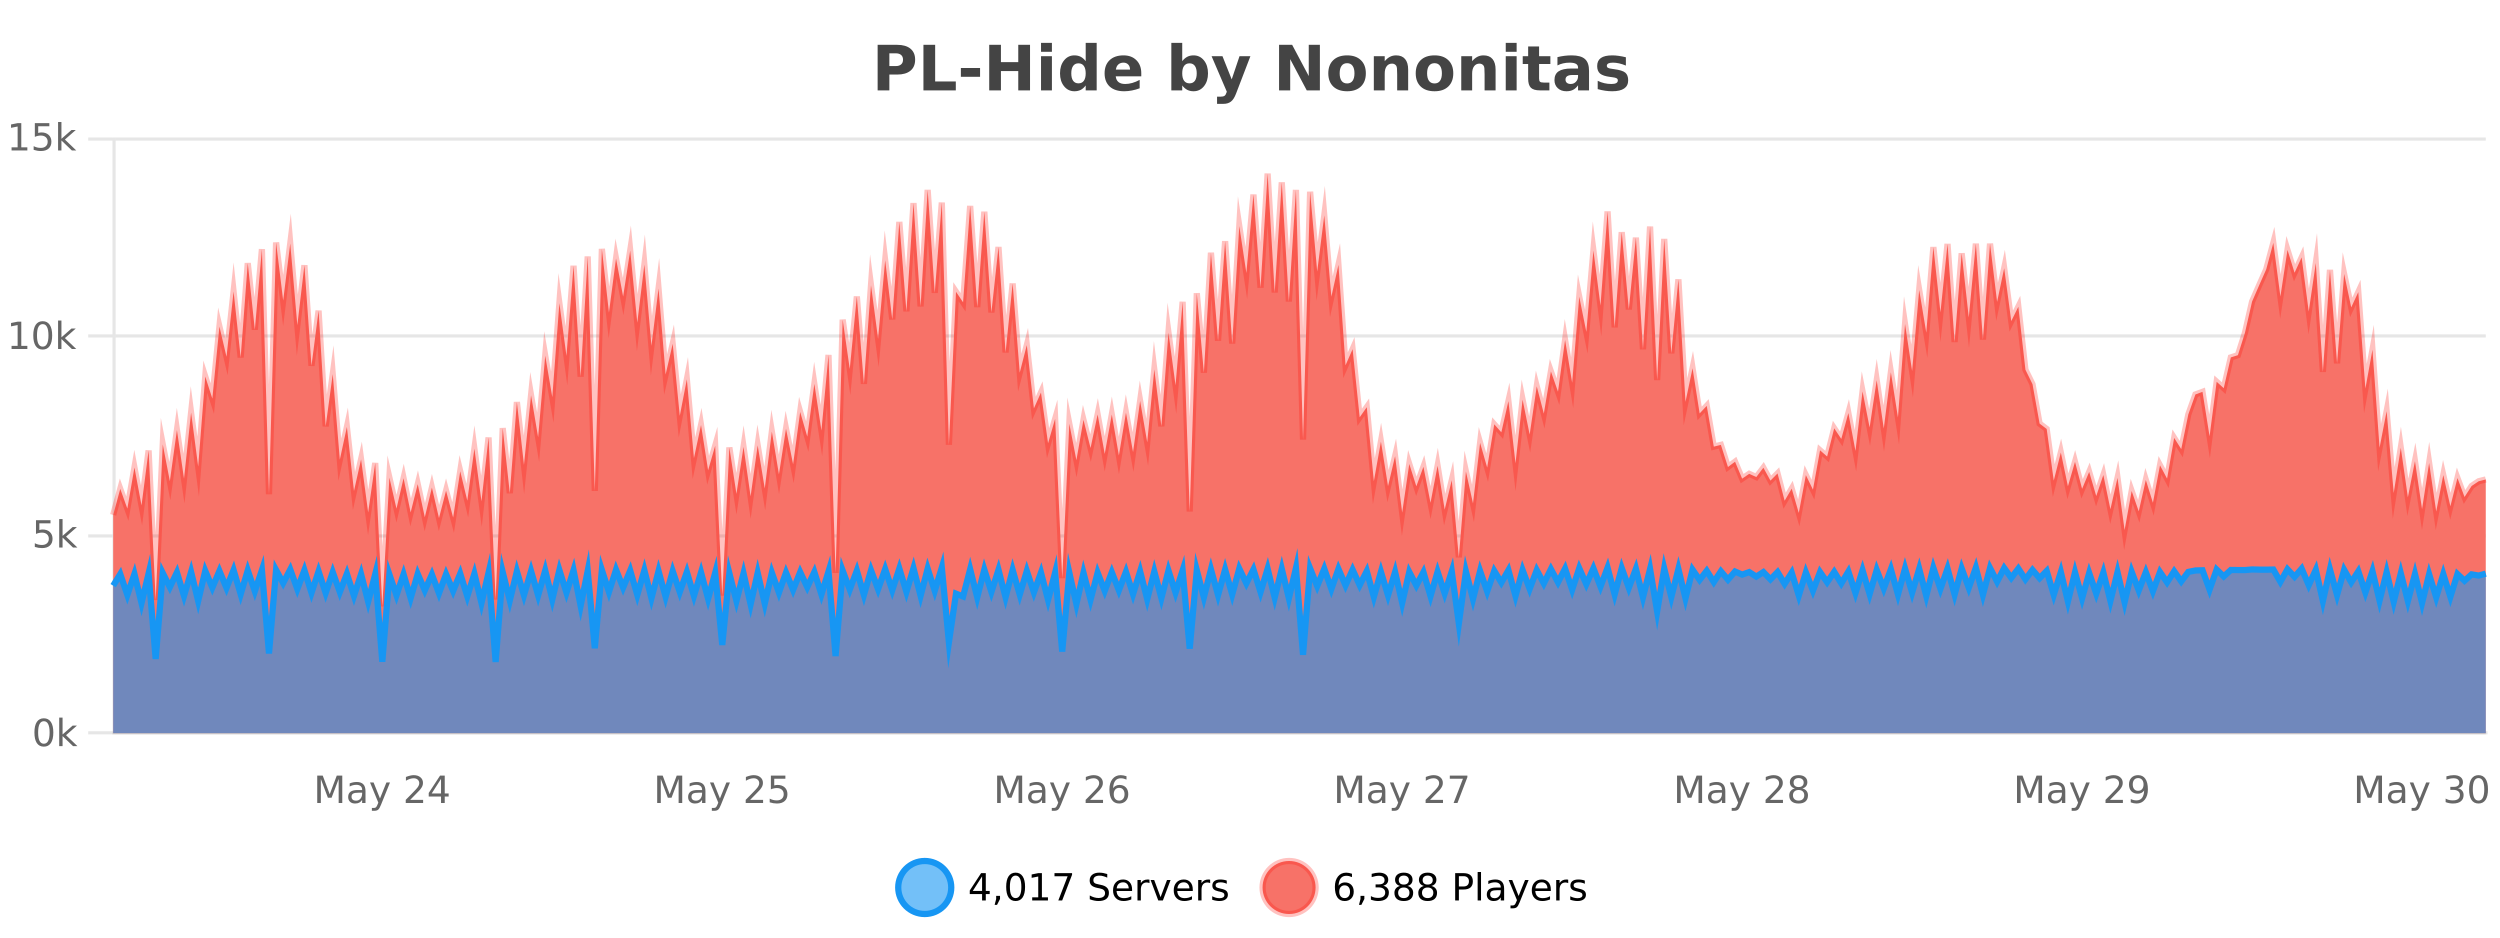 <?xml version="1.0" encoding="UTF-8"?>
<svg xmlns="http://www.w3.org/2000/svg" xmlns:xlink="http://www.w3.org/1999/xlink" width="800pt" height="300pt" viewBox="0 0 800 300" version="1.1">
<defs>
<clipPath id="clip1">
  <path d="M 259 263 L 333 263 L 333 300 L 259 300 Z M 259 263 "/>
</clipPath>
<clipPath id="clip2">
  <path d="M 375 263 L 450 263 L 450 300 L 375 300 Z M 375 263 "/>
</clipPath>
<clipPath id="clip3">
  <path d="M 36.219 55 L 795.449 55 L 795.449 234.602 L 36.219 234.602 Z M 36.219 55 "/>
</clipPath>
<clipPath id="clip4">
  <path d="M 35.219 43 L 796.449 43 L 796.449 223 L 35.219 223 Z M 35.219 43 "/>
</clipPath>
<clipPath id="clip5">
  <path d="M 36.219 181 L 795.449 181 L 795.449 234.602 L 36.219 234.602 Z M 36.219 181 "/>
</clipPath>
<clipPath id="clip6">
  <path d="M 35.219 153 L 796.449 153 L 796.449 235.602 L 35.219 235.602 Z M 35.219 153 "/>
</clipPath>
</defs>
<g id="surface2631746">
<rect x="0" y="0" width="800" height="300" style="fill:rgb(100%,100%,100%);fill-opacity:1;stroke:none;"/>
<path style="fill:none;stroke-width:1;stroke-linecap:butt;stroke-linejoin:miter;stroke:rgb(0%,0%,0%);stroke-opacity:0.098;stroke-miterlimit:10;" d="M 37 234.5 L 795.449 234.5 "/>
<path style="fill:none;stroke-width:1;stroke-linecap:butt;stroke-linejoin:miter;stroke:rgb(0%,0%,0%);stroke-opacity:0.098;stroke-miterlimit:10;" d="M 28.219 234.5 L 36 234.5 "/>
<path style="fill:none;stroke-width:1;stroke-linecap:butt;stroke-linejoin:miter;stroke:rgb(0%,0%,0%);stroke-opacity:0.098;stroke-miterlimit:10;" d="M 37 171.5 L 795.449 171.5 "/>
<path style="fill:none;stroke-width:1;stroke-linecap:butt;stroke-linejoin:miter;stroke:rgb(0%,0%,0%);stroke-opacity:0.098;stroke-miterlimit:10;" d="M 28.219 171.5 L 36 171.5 "/>
<path style="fill:none;stroke-width:1;stroke-linecap:butt;stroke-linejoin:miter;stroke:rgb(0%,0%,0%);stroke-opacity:0.098;stroke-miterlimit:10;" d="M 37 107.5 L 795.449 107.5 "/>
<path style="fill:none;stroke-width:1;stroke-linecap:butt;stroke-linejoin:miter;stroke:rgb(0%,0%,0%);stroke-opacity:0.098;stroke-miterlimit:10;" d="M 28.219 107.5 L 36 107.5 "/>
<path style="fill:none;stroke-width:1;stroke-linecap:butt;stroke-linejoin:miter;stroke:rgb(0%,0%,0%);stroke-opacity:0.098;stroke-miterlimit:10;" d="M 37 44.5 L 795.449 44.5 "/>
<path style="fill:none;stroke-width:1;stroke-linecap:butt;stroke-linejoin:miter;stroke:rgb(0%,0%,0%);stroke-opacity:0.098;stroke-miterlimit:10;" d="M 28.219 44.5 L 36 44.5 "/>
<path style=" stroke:none;fill-rule:nonzero;fill:rgb(9.02%,58.824%,95.294%);fill-opacity:0.6;" d="M 304.402 284 C 304.402 288.688 300.605 292.484 295.918 292.484 C 291.234 292.484 287.434 288.688 287.434 284 C 287.434 279.312 291.234 275.516 295.918 275.516 C 300.605 275.516 304.402 279.312 304.402 284 Z M 304.402 284 "/>
<g clip-path="url(#clip1)" clip-rule="nonzero">
<path style="fill:none;stroke-width:2;stroke-linecap:butt;stroke-linejoin:miter;stroke:rgb(9.02%,58.824%,95.294%);stroke-opacity:1;stroke-miterlimit:10;" d="M 304.402 284 C 304.402 288.688 300.605 292.484 295.918 292.484 C 291.234 292.484 287.434 288.688 287.434 284 C 287.434 279.312 291.234 275.516 295.918 275.516 C 300.605 275.516 304.402 279.312 304.402 284 Z M 304.402 284 "/>
</g>
<path style=" stroke:none;fill-rule:nonzero;fill:rgb(0%,0%,0%);fill-opacity:1;" d="M 314.266 280.438 L 311.281 285.109 L 314.266 285.109 Z M 313.953 279.406 L 315.453 279.406 L 315.453 285.109 L 316.703 285.109 L 316.703 286.094 L 315.453 286.094 L 315.453 288.156 L 314.266 288.156 L 314.266 286.094 L 310.328 286.094 L 310.328 284.953 Z M 318.773 286.672 L 320.008 286.672 L 320.008 287.672 L 319.055 289.547 L 318.289 289.547 L 318.773 287.672 Z M 324.992 280.188 C 324.387 280.188 323.93 280.492 323.617 281.094 C 323.312 281.688 323.164 282.59 323.164 283.797 C 323.164 284.996 323.312 285.898 323.617 286.5 C 323.93 287.094 324.387 287.391 324.992 287.391 C 325.605 287.391 326.062 287.094 326.367 286.5 C 326.68 285.898 326.836 284.996 326.836 283.797 C 326.836 282.59 326.68 281.688 326.367 281.094 C 326.062 280.492 325.605 280.188 324.992 280.188 Z M 324.992 279.25 C 325.969 279.25 326.719 279.641 327.242 280.422 C 327.762 281.195 328.023 282.32 328.023 283.797 C 328.023 285.266 327.762 286.391 327.242 287.172 C 326.719 287.945 325.969 288.328 324.992 288.328 C 324.012 288.328 323.262 287.945 322.742 287.172 C 322.23 286.391 321.977 285.266 321.977 283.797 C 321.977 282.32 322.23 281.195 322.742 280.422 C 323.262 279.641 324.012 279.25 324.992 279.25 Z M 330.301 287.156 L 332.238 287.156 L 332.238 280.484 L 330.129 280.906 L 330.129 279.828 L 332.223 279.406 L 333.41 279.406 L 333.41 287.156 L 335.348 287.156 L 335.348 288.156 L 330.301 288.156 Z M 337.438 279.406 L 343.062 279.406 L 343.062 279.906 L 339.891 288.156 L 338.656 288.156 L 341.641 280.406 L 337.438 280.406 Z M 354.32 279.688 L 354.32 280.844 C 353.871 280.637 353.445 280.48 353.039 280.375 C 352.641 280.262 352.262 280.203 351.898 280.203 C 351.25 280.203 350.75 280.328 350.398 280.578 C 350.055 280.828 349.883 281.188 349.883 281.656 C 349.883 282.043 349.996 282.336 350.227 282.531 C 350.453 282.73 350.898 282.887 351.555 283 L 352.258 283.156 C 353.141 283.324 353.793 283.621 354.211 284.047 C 354.637 284.465 354.852 285.027 354.852 285.734 C 354.852 286.59 354.562 287.234 353.992 287.672 C 353.43 288.109 352.594 288.328 351.492 288.328 C 351.086 288.328 350.648 288.281 350.18 288.188 C 349.711 288.094 349.227 287.953 348.727 287.766 L 348.727 286.547 C 349.203 286.82 349.672 287.023 350.133 287.156 C 350.602 287.293 351.055 287.359 351.492 287.359 C 352.168 287.359 352.688 287.23 353.055 286.969 C 353.43 286.699 353.617 286.32 353.617 285.828 C 353.617 285.402 353.48 285.07 353.211 284.828 C 352.949 284.578 352.516 284.398 351.914 284.281 L 351.195 284.141 C 350.309 283.965 349.668 283.688 349.273 283.312 C 348.887 282.938 348.695 282.418 348.695 281.75 C 348.695 280.969 348.965 280.359 349.508 279.922 C 350.047 279.477 350.797 279.25 351.758 279.25 C 352.172 279.25 352.59 279.289 353.008 279.359 C 353.434 279.434 353.871 279.543 354.32 279.688 Z M 362.266 284.609 L 362.266 285.125 L 357.297 285.125 C 357.348 285.875 357.57 286.445 357.969 286.828 C 358.375 287.215 358.93 287.406 359.641 287.406 C 360.055 287.406 360.457 287.359 360.844 287.266 C 361.238 287.164 361.629 287.008 362.016 286.797 L 362.016 287.828 C 361.617 287.984 361.219 288.105 360.812 288.188 C 360.406 288.281 359.992 288.328 359.578 288.328 C 358.535 288.328 357.707 288.027 357.094 287.422 C 356.477 286.809 356.172 285.98 356.172 284.938 C 356.172 283.867 356.461 283.016 357.047 282.391 C 357.629 281.758 358.41 281.438 359.391 281.438 C 360.273 281.438 360.973 281.727 361.484 282.297 C 362.004 282.859 362.266 283.633 362.266 284.609 Z M 361.188 284.281 C 361.176 283.699 361.008 283.23 360.688 282.875 C 360.363 282.523 359.938 282.344 359.406 282.344 C 358.801 282.344 358.316 282.516 357.953 282.859 C 357.598 283.203 357.395 283.684 357.344 284.297 Z M 367.836 282.594 C 367.711 282.531 367.574 282.484 367.43 282.453 C 367.293 282.414 367.137 282.391 366.961 282.391 C 366.355 282.391 365.887 282.59 365.555 282.984 C 365.23 283.383 365.07 283.953 365.07 284.703 L 365.07 288.156 L 363.992 288.156 L 363.992 281.594 L 365.07 281.594 L 365.07 282.609 C 365.297 282.215 365.594 281.922 365.961 281.734 C 366.324 281.539 366.766 281.438 367.289 281.438 C 367.359 281.438 367.438 281.445 367.523 281.453 C 367.617 281.465 367.715 281.48 367.82 281.5 Z M 368.195 281.594 L 369.336 281.594 L 371.383 287.094 L 373.445 281.594 L 374.586 281.594 L 372.117 288.156 L 370.648 288.156 Z M 381.688 284.609 L 381.688 285.125 L 376.719 285.125 C 376.77 285.875 376.992 286.445 377.391 286.828 C 377.797 287.215 378.352 287.406 379.062 287.406 C 379.477 287.406 379.879 287.359 380.266 287.266 C 380.66 287.164 381.051 287.008 381.438 286.797 L 381.438 287.828 C 381.039 287.984 380.641 288.105 380.234 288.188 C 379.828 288.281 379.414 288.328 379 288.328 C 377.957 288.328 377.129 288.027 376.516 287.422 C 375.898 286.809 375.594 285.98 375.594 284.938 C 375.594 283.867 375.883 283.016 376.469 282.391 C 377.051 281.758 377.832 281.438 378.812 281.438 C 379.695 281.438 380.395 281.727 380.906 282.297 C 381.426 282.859 381.688 283.633 381.688 284.609 Z M 380.609 284.281 C 380.598 283.699 380.43 283.23 380.109 282.875 C 379.785 282.523 379.359 282.344 378.828 282.344 C 378.223 282.344 377.738 282.516 377.375 282.859 C 377.02 283.203 376.816 283.684 376.766 284.297 Z M 387.258 282.594 C 387.133 282.531 386.996 282.484 386.852 282.453 C 386.715 282.414 386.559 282.391 386.383 282.391 C 385.777 282.391 385.309 282.59 384.977 282.984 C 384.652 283.383 384.492 283.953 384.492 284.703 L 384.492 288.156 L 383.414 288.156 L 383.414 281.594 L 384.492 281.594 L 384.492 282.609 C 384.719 282.215 385.016 281.922 385.383 281.734 C 385.746 281.539 386.188 281.438 386.711 281.438 C 386.781 281.438 386.859 281.445 386.945 281.453 C 387.039 281.465 387.137 281.48 387.242 281.5 Z M 392.562 281.781 L 392.562 282.812 C 392.258 282.656 391.941 282.543 391.609 282.469 C 391.285 282.387 390.945 282.344 390.594 282.344 C 390.062 282.344 389.66 282.43 389.391 282.594 C 389.117 282.75 388.984 282.996 388.984 283.328 C 388.984 283.578 389.078 283.777 389.266 283.922 C 389.461 284.059 389.852 284.188 390.438 284.312 L 390.797 284.406 C 391.566 284.562 392.113 284.793 392.438 285.094 C 392.758 285.398 392.922 285.812 392.922 286.344 C 392.922 286.961 392.676 287.445 392.188 287.797 C 391.707 288.152 391.047 288.328 390.203 288.328 C 389.848 288.328 389.477 288.289 389.094 288.219 C 388.719 288.156 388.32 288.059 387.906 287.922 L 387.906 286.797 C 388.301 287.008 388.691 287.164 389.078 287.266 C 389.461 287.371 389.848 287.422 390.234 287.422 C 390.734 287.422 391.117 287.34 391.391 287.172 C 391.672 286.996 391.812 286.746 391.812 286.422 C 391.812 286.133 391.711 285.906 391.516 285.75 C 391.316 285.594 390.883 285.445 390.219 285.297 L 389.844 285.219 C 389.176 285.074 388.691 284.855 388.391 284.562 C 388.098 284.273 387.953 283.875 387.953 283.375 C 387.953 282.75 388.172 282.273 388.609 281.938 C 389.047 281.605 389.664 281.438 390.469 281.438 C 390.863 281.438 391.238 281.469 391.594 281.531 C 391.945 281.586 392.27 281.668 392.562 281.781 Z M 305.918 277.016 "/>
<path style=" stroke:none;fill-rule:nonzero;fill:rgb(96.863%,44.706%,40.784%);fill-opacity:1;" d="M 420.988 284 C 420.988 288.688 417.191 292.484 412.504 292.484 C 407.82 292.484 404.02 288.688 404.02 284 C 404.02 279.312 407.82 275.516 412.504 275.516 C 417.191 275.516 420.988 279.312 420.988 284 Z M 420.988 284 "/>
<g clip-path="url(#clip2)" clip-rule="nonzero">
<path style="fill:none;stroke-width:2;stroke-linecap:butt;stroke-linejoin:miter;stroke:rgb(100%,4.706%,0%);stroke-opacity:0.247;stroke-miterlimit:10;" d="M 420.988 284 C 420.988 288.688 417.191 292.484 412.504 292.484 C 407.82 292.484 404.02 288.688 404.02 284 C 404.02 279.312 407.82 275.516 412.504 275.516 C 417.191 275.516 420.988 279.312 420.988 284 Z M 420.988 284 "/>
</g>
<path style=" stroke:none;fill-rule:nonzero;fill:rgb(0%,0%,0%);fill-opacity:1;" d="M 430.289 283.312 C 429.758 283.312 429.336 283.496 429.023 283.859 C 428.711 284.227 428.555 284.719 428.555 285.344 C 428.555 285.98 428.711 286.48 429.023 286.844 C 429.336 287.211 429.758 287.391 430.289 287.391 C 430.82 287.391 431.234 287.211 431.539 286.844 C 431.852 286.48 432.008 285.98 432.008 285.344 C 432.008 284.719 431.852 284.227 431.539 283.859 C 431.234 283.496 430.82 283.312 430.289 283.312 Z M 432.633 279.594 L 432.633 280.672 C 432.328 280.539 432.027 280.434 431.727 280.359 C 431.422 280.289 431.125 280.25 430.836 280.25 C 430.055 280.25 429.453 280.516 429.039 281.047 C 428.633 281.57 428.398 282.359 428.336 283.422 C 428.562 283.09 428.852 282.836 429.195 282.656 C 429.547 282.469 429.934 282.375 430.352 282.375 C 431.227 282.375 431.918 282.641 432.43 283.172 C 432.938 283.703 433.195 284.43 433.195 285.344 C 433.195 286.25 432.93 286.977 432.398 287.516 C 431.867 288.059 431.164 288.328 430.289 288.328 C 429.266 288.328 428.492 287.945 427.961 287.172 C 427.43 286.391 427.164 285.266 427.164 283.797 C 427.164 282.414 427.492 281.309 428.148 280.484 C 428.805 279.664 429.684 279.25 430.789 279.25 C 431.078 279.25 431.375 279.281 431.68 279.344 C 431.98 279.398 432.297 279.48 432.633 279.594 Z M 435.359 286.672 L 436.594 286.672 L 436.594 287.672 L 435.641 289.547 L 434.875 289.547 L 435.359 287.672 Z M 442.641 283.438 C 443.203 283.562 443.641 283.82 443.953 284.203 C 444.273 284.578 444.438 285.047 444.438 285.609 C 444.438 286.477 444.141 287.148 443.547 287.625 C 442.953 288.094 442.109 288.328 441.016 288.328 C 440.648 288.328 440.27 288.289 439.875 288.219 C 439.488 288.148 439.094 288.039 438.688 287.891 L 438.688 286.75 C 439.008 286.938 439.363 287.086 439.75 287.188 C 440.145 287.281 440.555 287.328 440.984 287.328 C 441.723 287.328 442.285 287.184 442.672 286.891 C 443.066 286.602 443.266 286.172 443.266 285.609 C 443.266 285.102 443.082 284.699 442.719 284.406 C 442.352 284.117 441.852 283.969 441.219 283.969 L 440.188 283.969 L 440.188 283 L 441.266 283 C 441.836 283 442.281 282.887 442.594 282.656 C 442.906 282.418 443.062 282.078 443.062 281.641 C 443.062 281.195 442.898 280.852 442.578 280.609 C 442.266 280.371 441.812 280.25 441.219 280.25 C 440.883 280.25 440.531 280.289 440.156 280.359 C 439.789 280.422 439.383 280.527 438.938 280.672 L 438.938 279.625 C 439.395 279.5 439.816 279.406 440.203 279.344 C 440.598 279.281 440.969 279.25 441.312 279.25 C 442.219 279.25 442.93 279.453 443.453 279.859 C 443.973 280.266 444.234 280.82 444.234 281.516 C 444.234 282.008 444.094 282.418 443.812 282.75 C 443.539 283.086 443.148 283.312 442.641 283.438 Z M 449.215 284 C 448.652 284 448.207 284.152 447.887 284.453 C 447.562 284.758 447.402 285.168 447.402 285.688 C 447.402 286.219 447.562 286.637 447.887 286.938 C 448.207 287.242 448.652 287.391 449.215 287.391 C 449.777 287.391 450.219 287.242 450.543 286.938 C 450.863 286.637 451.027 286.219 451.027 285.688 C 451.027 285.168 450.863 284.758 450.543 284.453 C 450.23 284.152 449.785 284 449.215 284 Z M 448.027 283.5 C 447.527 283.375 447.129 283.141 446.84 282.797 C 446.559 282.445 446.418 282.016 446.418 281.516 C 446.418 280.82 446.668 280.266 447.168 279.859 C 447.668 279.453 448.348 279.25 449.215 279.25 C 450.09 279.25 450.77 279.453 451.262 279.859 C 451.762 280.266 452.012 280.82 452.012 281.516 C 452.012 282.016 451.871 282.445 451.59 282.797 C 451.309 283.141 450.91 283.375 450.402 283.5 C 450.973 283.637 451.418 283.898 451.73 284.281 C 452.051 284.668 452.215 285.137 452.215 285.688 C 452.215 286.543 451.953 287.199 451.434 287.656 C 450.922 288.105 450.184 288.328 449.215 288.328 C 448.254 288.328 447.516 288.105 446.996 287.656 C 446.473 287.199 446.215 286.543 446.215 285.688 C 446.215 285.137 446.375 284.668 446.699 284.281 C 447.02 283.898 447.465 283.637 448.027 283.5 Z M 447.605 281.625 C 447.605 282.086 447.746 282.438 448.027 282.688 C 448.309 282.938 448.703 283.062 449.215 283.062 C 449.723 283.062 450.121 282.938 450.402 282.688 C 450.691 282.438 450.84 282.086 450.84 281.625 C 450.84 281.18 450.691 280.828 450.402 280.578 C 450.121 280.32 449.723 280.188 449.215 280.188 C 448.703 280.188 448.309 280.32 448.027 280.578 C 447.746 280.828 447.605 281.18 447.605 281.625 Z M 456.852 284 C 456.289 284 455.844 284.152 455.523 284.453 C 455.199 284.758 455.039 285.168 455.039 285.688 C 455.039 286.219 455.199 286.637 455.523 286.938 C 455.844 287.242 456.289 287.391 456.852 287.391 C 457.414 287.391 457.855 287.242 458.18 286.938 C 458.5 286.637 458.664 286.219 458.664 285.688 C 458.664 285.168 458.5 284.758 458.18 284.453 C 457.867 284.152 457.422 284 456.852 284 Z M 455.664 283.5 C 455.164 283.375 454.766 283.141 454.477 282.797 C 454.195 282.445 454.055 282.016 454.055 281.516 C 454.055 280.82 454.305 280.266 454.805 279.859 C 455.305 279.453 455.984 279.25 456.852 279.25 C 457.727 279.25 458.406 279.453 458.898 279.859 C 459.398 280.266 459.648 280.82 459.648 281.516 C 459.648 282.016 459.508 282.445 459.227 282.797 C 458.945 283.141 458.547 283.375 458.039 283.5 C 458.609 283.637 459.055 283.898 459.367 284.281 C 459.688 284.668 459.852 285.137 459.852 285.688 C 459.852 286.543 459.59 287.199 459.07 287.656 C 458.559 288.105 457.82 288.328 456.852 288.328 C 455.891 288.328 455.152 288.105 454.633 287.656 C 454.109 287.199 453.852 286.543 453.852 285.688 C 453.852 285.137 454.012 284.668 454.336 284.281 C 454.656 283.898 455.102 283.637 455.664 283.5 Z M 455.242 281.625 C 455.242 282.086 455.383 282.438 455.664 282.688 C 455.945 282.938 456.34 283.062 456.852 283.062 C 457.359 283.062 457.758 282.938 458.039 282.688 C 458.328 282.438 458.477 282.086 458.477 281.625 C 458.477 281.18 458.328 280.828 458.039 280.578 C 457.758 280.32 457.359 280.188 456.852 280.188 C 456.34 280.188 455.945 280.32 455.664 280.578 C 455.383 280.828 455.242 281.18 455.242 281.625 Z M 466.844 280.375 L 466.844 283.672 L 468.328 283.672 C 468.879 283.672 469.305 283.531 469.609 283.25 C 469.91 282.961 470.062 282.547 470.062 282.016 C 470.062 281.496 469.91 281.094 469.609 280.812 C 469.305 280.523 468.879 280.375 468.328 280.375 Z M 465.656 279.406 L 468.328 279.406 C 469.316 279.406 470.062 279.633 470.562 280.078 C 471.062 280.516 471.312 281.164 471.312 282.016 C 471.312 282.883 471.062 283.539 470.562 283.984 C 470.062 284.422 469.316 284.641 468.328 284.641 L 466.844 284.641 L 466.844 288.156 L 465.656 288.156 Z M 472.848 279.031 L 473.926 279.031 L 473.926 288.156 L 472.848 288.156 Z M 479.164 284.859 C 478.297 284.859 477.695 284.961 477.352 285.156 C 477.016 285.355 476.852 285.695 476.852 286.172 C 476.852 286.559 476.977 286.867 477.227 287.094 C 477.484 287.312 477.828 287.422 478.258 287.422 C 478.859 287.422 479.34 287.215 479.695 286.797 C 480.059 286.371 480.242 285.805 480.242 285.094 L 480.242 284.859 Z M 481.32 284.406 L 481.32 288.156 L 480.242 288.156 L 480.242 287.156 C 479.992 287.555 479.684 287.852 479.32 288.047 C 478.953 288.234 478.508 288.328 477.977 288.328 C 477.297 288.328 476.762 288.141 476.367 287.766 C 475.969 287.383 475.773 286.875 475.773 286.25 C 475.773 285.512 476.016 284.953 476.508 284.578 C 477.008 284.203 477.746 284.016 478.727 284.016 L 480.242 284.016 L 480.242 283.906 C 480.242 283.406 480.074 283.023 479.742 282.75 C 479.418 282.48 478.965 282.344 478.383 282.344 C 478.008 282.344 477.637 282.391 477.273 282.484 C 476.918 282.578 476.578 282.715 476.258 282.891 L 476.258 281.891 C 476.652 281.734 477.031 281.621 477.398 281.547 C 477.773 281.477 478.137 281.438 478.492 281.438 C 479.438 281.438 480.148 281.684 480.617 282.172 C 481.086 282.664 481.32 283.406 481.32 284.406 Z M 486.27 288.766 C 485.965 289.547 485.668 290.055 485.379 290.297 C 485.086 290.535 484.699 290.656 484.223 290.656 L 483.363 290.656 L 483.363 289.75 L 483.988 289.75 C 484.289 289.75 484.52 289.676 484.676 289.531 C 484.84 289.395 485.023 289.066 485.223 288.547 L 485.426 288.047 L 482.77 281.594 L 483.91 281.594 L 485.957 286.719 L 488.02 281.594 L 489.16 281.594 Z M 496.262 284.609 L 496.262 285.125 L 491.293 285.125 C 491.344 285.875 491.566 286.445 491.965 286.828 C 492.371 287.215 492.926 287.406 493.637 287.406 C 494.051 287.406 494.453 287.359 494.84 287.266 C 495.234 287.164 495.625 287.008 496.012 286.797 L 496.012 287.828 C 495.613 287.984 495.215 288.105 494.809 288.188 C 494.402 288.281 493.988 288.328 493.574 288.328 C 492.531 288.328 491.703 288.027 491.09 287.422 C 490.473 286.809 490.168 285.98 490.168 284.938 C 490.168 283.867 490.457 283.016 491.043 282.391 C 491.625 281.758 492.406 281.438 493.387 281.438 C 494.27 281.438 494.969 281.727 495.48 282.297 C 496 282.859 496.262 283.633 496.262 284.609 Z M 495.184 284.281 C 495.172 283.699 495.004 283.23 494.684 282.875 C 494.359 282.523 493.934 282.344 493.402 282.344 C 492.797 282.344 492.312 282.516 491.949 282.859 C 491.594 283.203 491.391 283.684 491.34 284.297 Z M 501.832 282.594 C 501.707 282.531 501.57 282.484 501.426 282.453 C 501.289 282.414 501.133 282.391 500.957 282.391 C 500.352 282.391 499.883 282.59 499.551 282.984 C 499.227 283.383 499.066 283.953 499.066 284.703 L 499.066 288.156 L 497.988 288.156 L 497.988 281.594 L 499.066 281.594 L 499.066 282.609 C 499.293 282.215 499.59 281.922 499.957 281.734 C 500.32 281.539 500.762 281.438 501.285 281.438 C 501.355 281.438 501.434 281.445 501.52 281.453 C 501.613 281.465 501.711 281.48 501.816 281.5 Z M 507.141 281.781 L 507.141 282.812 C 506.836 282.656 506.52 282.543 506.188 282.469 C 505.863 282.387 505.523 282.344 505.172 282.344 C 504.641 282.344 504.238 282.43 503.969 282.594 C 503.695 282.75 503.562 282.996 503.562 283.328 C 503.562 283.578 503.656 283.777 503.844 283.922 C 504.039 284.059 504.43 284.188 505.016 284.312 L 505.375 284.406 C 506.145 284.562 506.691 284.793 507.016 285.094 C 507.336 285.398 507.5 285.812 507.5 286.344 C 507.5 286.961 507.254 287.445 506.766 287.797 C 506.285 288.152 505.625 288.328 504.781 288.328 C 504.426 288.328 504.055 288.289 503.672 288.219 C 503.297 288.156 502.898 288.059 502.484 287.922 L 502.484 286.797 C 502.879 287.008 503.27 287.164 503.656 287.266 C 504.039 287.371 504.426 287.422 504.812 287.422 C 505.312 287.422 505.695 287.34 505.969 287.172 C 506.25 286.996 506.391 286.746 506.391 286.422 C 506.391 286.133 506.289 285.906 506.094 285.75 C 505.895 285.594 505.461 285.445 504.797 285.297 L 504.422 285.219 C 503.754 285.074 503.27 284.855 502.969 284.562 C 502.676 284.273 502.531 283.875 502.531 283.375 C 502.531 282.75 502.75 282.273 503.188 281.938 C 503.625 281.605 504.242 281.438 505.047 281.438 C 505.441 281.438 505.816 281.469 506.172 281.531 C 506.523 281.586 506.848 281.668 507.141 281.781 Z M 422.504 277.016 "/>
<path style=" stroke:none;fill-rule:nonzero;fill:rgb(26.667%,26.667%,26.667%);fill-opacity:1;" d="M 280.844 14.344 L 287.078 14.344 C 288.93 14.344 290.352 14.758 291.344 15.578 C 292.344 16.402 292.844 17.574 292.844 19.094 C 292.844 20.625 292.344 21.805 291.344 22.625 C 290.352 23.449 288.93 23.859 287.078 23.859 L 284.594 23.859 L 284.594 28.922 L 280.844 28.922 Z M 284.594 17.062 L 284.594 21.141 L 286.672 21.141 C 287.398 21.141 287.961 20.965 288.359 20.609 C 288.766 20.258 288.969 19.75 288.969 19.094 C 288.969 18.449 288.766 17.949 288.359 17.594 C 287.961 17.242 287.398 17.062 286.672 17.062 Z M 295.5 14.344 L 299.25 14.344 L 299.25 26.078 L 305.859 26.078 L 305.859 28.922 L 295.5 28.922 Z M 307.48 21.75 L 313.621 21.75 L 313.621 24.578 L 307.48 24.578 Z M 316.547 14.344 L 320.297 14.344 L 320.297 19.891 L 325.844 19.891 L 325.844 14.344 L 329.609 14.344 L 329.609 28.922 L 325.844 28.922 L 325.844 22.734 L 320.297 22.734 L 320.297 28.922 L 316.547 28.922 Z M 333.129 17.984 L 336.613 17.984 L 336.613 28.922 L 333.129 28.922 Z M 333.129 13.719 L 336.613 13.719 L 336.613 16.578 L 333.129 16.578 Z M 347.422 19.578 L 347.422 13.719 L 350.938 13.719 L 350.938 28.922 L 347.422 28.922 L 347.422 27.344 C 346.941 27.992 346.41 28.465 345.828 28.766 C 345.242 29.055 344.57 29.203 343.812 29.203 C 342.469 29.203 341.363 28.668 340.5 27.594 C 339.633 26.523 339.203 25.148 339.203 23.469 C 339.203 21.781 339.633 20.402 340.5 19.328 C 341.363 18.258 342.469 17.719 343.812 17.719 C 344.57 17.719 345.242 17.871 345.828 18.172 C 346.41 18.477 346.941 18.945 347.422 19.578 Z M 345.109 26.672 C 345.859 26.672 346.43 26.402 346.828 25.859 C 347.223 25.309 347.422 24.512 347.422 23.469 C 347.422 22.43 347.223 21.637 346.828 21.094 C 346.43 20.543 345.859 20.266 345.109 20.266 C 344.367 20.266 343.801 20.543 343.406 21.094 C 343.008 21.637 342.812 22.43 342.812 23.469 C 342.812 24.512 343.008 25.309 343.406 25.859 C 343.801 26.402 344.367 26.672 345.109 26.672 Z M 365.207 23.422 L 365.207 24.422 L 357.035 24.422 C 357.117 25.246 357.414 25.859 357.926 26.266 C 358.434 26.672 359.145 26.875 360.051 26.875 C 360.789 26.875 361.543 26.766 362.316 26.547 C 363.086 26.328 363.879 26 364.691 25.562 L 364.691 28.25 C 363.867 28.562 363.039 28.797 362.207 28.953 C 361.383 29.117 360.559 29.203 359.738 29.203 C 357.758 29.203 356.215 28.703 355.113 27.703 C 354.02 26.695 353.473 25.281 353.473 23.469 C 353.473 21.68 354.008 20.273 355.082 19.25 C 356.164 18.23 357.648 17.719 359.535 17.719 C 361.254 17.719 362.629 18.242 363.66 19.281 C 364.691 20.312 365.207 21.695 365.207 23.422 Z M 361.613 22.266 C 361.613 21.602 361.418 21.062 361.035 20.656 C 360.648 20.25 360.145 20.047 359.52 20.047 C 358.84 20.047 358.289 20.242 357.863 20.625 C 357.445 21 357.184 21.547 357.082 22.266 Z M 380.641 26.672 C 381.391 26.672 381.961 26.402 382.359 25.859 C 382.754 25.309 382.953 24.512 382.953 23.469 C 382.953 22.43 382.754 21.637 382.359 21.094 C 381.961 20.543 381.391 20.266 380.641 20.266 C 379.891 20.266 379.312 20.543 378.906 21.094 C 378.508 21.637 378.312 22.43 378.312 23.469 C 378.312 24.5 378.508 25.293 378.906 25.844 C 379.312 26.398 379.891 26.672 380.641 26.672 Z M 378.312 19.578 C 378.801 18.945 379.336 18.477 379.922 18.172 C 380.504 17.871 381.176 17.719 381.938 17.719 C 383.289 17.719 384.398 18.258 385.266 19.328 C 386.129 20.402 386.562 21.781 386.562 23.469 C 386.562 25.148 386.129 26.523 385.266 27.594 C 384.398 28.668 383.289 29.203 381.938 29.203 C 381.176 29.203 380.504 29.051 379.922 28.75 C 379.336 28.449 378.801 27.98 378.312 27.344 L 378.312 28.922 L 374.828 28.922 L 374.828 13.719 L 378.312 13.719 Z M 387.707 17.984 L 391.191 17.984 L 394.145 25.406 L 396.645 17.984 L 400.129 17.984 L 395.535 29.953 C 395.074 31.172 394.535 32.02 393.91 32.5 C 393.293 32.988 392.488 33.234 391.488 33.234 L 389.457 33.234 L 389.457 30.938 L 390.551 30.938 C 391.145 30.938 391.574 30.844 391.848 30.656 C 392.117 30.469 392.324 30.129 392.473 29.641 L 392.582 29.344 Z M 409.301 14.344 L 413.488 14.344 L 418.801 24.344 L 418.801 14.344 L 422.363 14.344 L 422.363 28.922 L 418.16 28.922 L 412.863 18.922 L 412.863 28.922 L 409.301 28.922 Z M 431.086 20.219 C 430.305 20.219 429.711 20.5 429.305 21.062 C 428.898 21.617 428.695 22.418 428.695 23.469 C 428.695 24.512 428.898 25.312 429.305 25.875 C 429.711 26.43 430.305 26.703 431.086 26.703 C 431.844 26.703 432.422 26.43 432.82 25.875 C 433.227 25.312 433.43 24.512 433.43 23.469 C 433.43 22.418 433.227 21.617 432.82 21.062 C 432.422 20.5 431.844 20.219 431.086 20.219 Z M 431.086 17.719 C 432.961 17.719 434.422 18.23 435.477 19.25 C 436.539 20.262 437.07 21.668 437.07 23.469 C 437.07 25.262 436.539 26.668 435.477 27.688 C 434.422 28.699 432.961 29.203 431.086 29.203 C 429.188 29.203 427.711 28.699 426.648 27.688 C 425.586 26.668 425.055 25.262 425.055 23.469 C 425.055 21.668 425.586 20.262 426.648 19.25 C 427.711 18.23 429.188 17.719 431.086 17.719 Z M 450.609 22.266 L 450.609 28.922 L 447.094 28.922 L 447.094 23.828 C 447.094 22.883 447.07 22.23 447.031 21.875 C 446.988 21.512 446.914 21.246 446.812 21.078 C 446.676 20.852 446.488 20.672 446.25 20.547 C 446.02 20.422 445.754 20.359 445.453 20.359 C 444.723 20.359 444.148 20.641 443.734 21.203 C 443.316 21.766 443.109 22.547 443.109 23.547 L 443.109 28.922 L 439.625 28.922 L 439.625 17.984 L 443.109 17.984 L 443.109 19.578 C 443.641 18.945 444.203 18.477 444.797 18.172 C 445.391 17.871 446.039 17.719 446.75 17.719 C 448.02 17.719 448.977 18.109 449.625 18.891 C 450.281 19.664 450.609 20.789 450.609 22.266 Z M 459.062 20.219 C 458.281 20.219 457.688 20.5 457.281 21.062 C 456.875 21.617 456.672 22.418 456.672 23.469 C 456.672 24.512 456.875 25.312 457.281 25.875 C 457.688 26.43 458.281 26.703 459.062 26.703 C 459.82 26.703 460.398 26.43 460.797 25.875 C 461.203 25.312 461.406 24.512 461.406 23.469 C 461.406 22.418 461.203 21.617 460.797 21.062 C 460.398 20.5 459.82 20.219 459.062 20.219 Z M 459.062 17.719 C 460.938 17.719 462.398 18.23 463.453 19.25 C 464.516 20.262 465.047 21.668 465.047 23.469 C 465.047 25.262 464.516 26.668 463.453 27.688 C 462.398 28.699 460.938 29.203 459.062 29.203 C 457.164 29.203 455.688 28.699 454.625 27.688 C 453.562 26.668 453.031 25.262 453.031 23.469 C 453.031 21.668 453.562 20.262 454.625 19.25 C 455.688 18.23 457.164 17.719 459.062 17.719 Z M 478.586 22.266 L 478.586 28.922 L 475.07 28.922 L 475.07 23.828 C 475.07 22.883 475.047 22.23 475.008 21.875 C 474.965 21.512 474.891 21.246 474.789 21.078 C 474.652 20.852 474.465 20.672 474.227 20.547 C 473.996 20.422 473.73 20.359 473.43 20.359 C 472.699 20.359 472.125 20.641 471.711 21.203 C 471.293 21.766 471.086 22.547 471.086 23.547 L 471.086 28.922 L 467.602 28.922 L 467.602 17.984 L 471.086 17.984 L 471.086 19.578 C 471.617 18.945 472.18 18.477 472.773 18.172 C 473.367 17.871 474.016 17.719 474.727 17.719 C 475.996 17.719 476.953 18.109 477.602 18.891 C 478.258 19.664 478.586 20.789 478.586 22.266 Z M 481.84 17.984 L 485.324 17.984 L 485.324 28.922 L 481.84 28.922 Z M 481.84 13.719 L 485.324 13.719 L 485.324 16.578 L 481.84 16.578 Z M 492.508 14.875 L 492.508 17.984 L 496.117 17.984 L 496.117 20.484 L 492.508 20.484 L 492.508 25.125 C 492.508 25.637 492.605 25.98 492.805 26.156 C 493.012 26.336 493.414 26.422 494.008 26.422 L 495.805 26.422 L 495.805 28.922 L 492.805 28.922 C 491.43 28.922 490.449 28.637 489.867 28.062 C 489.293 27.48 489.008 26.5 489.008 25.125 L 489.008 20.484 L 487.273 20.484 L 487.273 17.984 L 489.008 17.984 L 489.008 14.875 Z M 503.148 24 C 502.418 24 501.871 24.125 501.508 24.375 C 501.141 24.617 500.961 24.98 500.961 25.469 C 500.961 25.906 501.105 26.25 501.398 26.5 C 501.699 26.75 502.109 26.875 502.633 26.875 C 503.289 26.875 503.84 26.641 504.289 26.172 C 504.746 25.703 504.977 25.117 504.977 24.406 L 504.977 24 Z M 508.492 22.688 L 508.492 28.922 L 504.977 28.922 L 504.977 27.297 C 504.508 27.965 503.977 28.449 503.383 28.75 C 502.797 29.051 502.086 29.203 501.242 29.203 C 500.117 29.203 499.199 28.875 498.492 28.219 C 497.781 27.555 497.43 26.695 497.43 25.641 C 497.43 24.359 497.867 23.422 498.742 22.828 C 499.625 22.227 501.016 21.922 502.914 21.922 L 504.977 21.922 L 504.977 21.641 C 504.977 21.09 504.758 20.688 504.32 20.438 C 503.883 20.18 503.199 20.047 502.273 20.047 C 501.523 20.047 500.824 20.125 500.18 20.281 C 499.531 20.43 498.934 20.648 498.383 20.938 L 498.383 18.281 C 499.133 18.094 499.883 17.953 500.633 17.859 C 501.391 17.766 502.152 17.719 502.914 17.719 C 504.883 17.719 506.305 18.109 507.18 18.891 C 508.055 19.664 508.492 20.93 508.492 22.688 Z M 520.281 18.328 L 520.281 20.984 C 519.539 20.672 518.82 20.438 518.125 20.281 C 517.426 20.125 516.766 20.047 516.141 20.047 C 515.484 20.047 514.992 20.133 514.672 20.297 C 514.348 20.465 514.188 20.719 514.188 21.062 C 514.188 21.344 514.305 21.559 514.547 21.703 C 514.797 21.852 515.234 21.961 515.859 22.031 L 516.484 22.125 C 518.273 22.355 519.477 22.73 520.094 23.25 C 520.707 23.773 521.016 24.59 521.016 25.703 C 521.016 26.871 520.582 27.746 519.719 28.328 C 518.863 28.914 517.586 29.203 515.891 29.203 C 515.16 29.203 514.41 29.145 513.641 29.031 C 512.867 28.918 512.078 28.746 511.266 28.516 L 511.266 25.859 C 511.961 26.203 512.676 26.461 513.406 26.625 C 514.133 26.793 514.879 26.875 515.641 26.875 C 516.328 26.875 516.844 26.781 517.188 26.594 C 517.531 26.406 517.703 26.125 517.703 25.75 C 517.703 25.438 517.582 25.211 517.344 25.062 C 517.102 24.906 516.629 24.789 515.922 24.703 L 515.312 24.625 C 513.75 24.43 512.656 24.07 512.031 23.547 C 511.406 23.016 511.094 22.215 511.094 21.141 C 511.094 19.984 511.488 19.125 512.281 18.562 C 513.082 18 514.301 17.719 515.938 17.719 C 516.582 17.719 517.258 17.773 517.969 17.875 C 518.676 17.969 519.445 18.121 520.281 18.328 Z M 279 10.359 "/>
<path style="fill:none;stroke-width:1;stroke-linecap:butt;stroke-linejoin:miter;stroke:rgb(0%,0%,0%);stroke-opacity:0.098;stroke-miterlimit:10;" d="M 36 234.5 L 796 234.5 "/>
<path style=" stroke:none;fill-rule:nonzero;fill:rgb(40%,40%,40%);fill-opacity:1;" d="M 101.512 248.203 L 103.277 248.203 L 105.512 254.156 L 107.762 248.203 L 109.527 248.203 L 109.527 256.953 L 108.371 256.953 L 108.371 249.266 L 106.105 255.266 L 104.918 255.266 L 102.668 249.266 L 102.668 256.953 L 101.512 256.953 Z M 114.805 253.656 C 113.938 253.656 113.336 253.758 112.992 253.953 C 112.656 254.152 112.492 254.492 112.492 254.969 C 112.492 255.355 112.617 255.664 112.867 255.891 C 113.125 256.109 113.469 256.219 113.898 256.219 C 114.5 256.219 114.98 256.012 115.336 255.594 C 115.699 255.168 115.883 254.602 115.883 253.891 L 115.883 253.656 Z M 116.961 253.203 L 116.961 256.953 L 115.883 256.953 L 115.883 255.953 C 115.633 256.352 115.324 256.648 114.961 256.844 C 114.594 257.031 114.148 257.125 113.617 257.125 C 112.938 257.125 112.402 256.938 112.008 256.562 C 111.609 256.18 111.414 255.672 111.414 255.047 C 111.414 254.309 111.656 253.75 112.148 253.375 C 112.648 253 113.387 252.812 114.367 252.812 L 115.883 252.812 L 115.883 252.703 C 115.883 252.203 115.715 251.82 115.383 251.547 C 115.059 251.277 114.605 251.141 114.023 251.141 C 113.648 251.141 113.277 251.188 112.914 251.281 C 112.559 251.375 112.219 251.512 111.898 251.688 L 111.898 250.688 C 112.293 250.531 112.672 250.418 113.039 250.344 C 113.414 250.273 113.777 250.234 114.133 250.234 C 115.078 250.234 115.789 250.48 116.258 250.969 C 116.727 251.461 116.961 252.203 116.961 253.203 Z M 121.906 257.562 C 121.602 258.344 121.305 258.852 121.016 259.094 C 120.723 259.332 120.336 259.453 119.859 259.453 L 119 259.453 L 119 258.547 L 119.625 258.547 C 119.926 258.547 120.156 258.473 120.312 258.328 C 120.477 258.191 120.66 257.863 120.859 257.344 L 121.062 256.844 L 118.406 250.391 L 119.547 250.391 L 121.594 255.516 L 123.656 250.391 L 124.797 250.391 Z M 131.258 255.953 L 135.398 255.953 L 135.398 256.953 L 129.836 256.953 L 129.836 255.953 C 130.281 255.496 130.891 254.875 131.664 254.094 C 132.445 253.305 132.934 252.793 133.133 252.562 C 133.516 252.148 133.781 251.793 133.93 251.5 C 134.086 251.199 134.164 250.906 134.164 250.625 C 134.164 250.156 133.996 249.777 133.664 249.484 C 133.34 249.195 132.918 249.047 132.398 249.047 C 132.023 249.047 131.625 249.109 131.211 249.234 C 130.805 249.359 130.367 249.559 129.898 249.828 L 129.898 248.625 C 130.375 248.438 130.82 248.297 131.227 248.203 C 131.641 248.102 132.023 248.047 132.367 248.047 C 133.273 248.047 133.996 248.277 134.539 248.734 C 135.078 249.184 135.352 249.789 135.352 250.547 C 135.352 250.902 135.281 251.242 135.148 251.562 C 135.012 251.887 134.766 252.266 134.414 252.703 C 134.309 252.82 133.996 253.148 133.477 253.688 C 132.953 254.23 132.215 254.984 131.258 255.953 Z M 141.129 249.234 L 138.145 253.906 L 141.129 253.906 Z M 140.816 248.203 L 142.316 248.203 L 142.316 253.906 L 143.566 253.906 L 143.566 254.891 L 142.316 254.891 L 142.316 256.953 L 141.129 256.953 L 141.129 254.891 L 137.191 254.891 L 137.191 253.75 Z M 100.34 245.816 "/>
<path style=" stroke:none;fill-rule:nonzero;fill:rgb(40%,40%,40%);fill-opacity:1;" d="M 210.297 248.203 L 212.062 248.203 L 214.297 254.156 L 216.547 248.203 L 218.312 248.203 L 218.312 256.953 L 217.156 256.953 L 217.156 249.266 L 214.891 255.266 L 213.703 255.266 L 211.453 249.266 L 211.453 256.953 L 210.297 256.953 Z M 223.586 253.656 C 222.719 253.656 222.117 253.758 221.773 253.953 C 221.438 254.152 221.273 254.492 221.273 254.969 C 221.273 255.355 221.398 255.664 221.648 255.891 C 221.906 256.109 222.25 256.219 222.68 256.219 C 223.281 256.219 223.762 256.012 224.117 255.594 C 224.48 255.168 224.664 254.602 224.664 253.891 L 224.664 253.656 Z M 225.742 253.203 L 225.742 256.953 L 224.664 256.953 L 224.664 255.953 C 224.414 256.352 224.105 256.648 223.742 256.844 C 223.375 257.031 222.93 257.125 222.398 257.125 C 221.719 257.125 221.184 256.938 220.789 256.562 C 220.391 256.18 220.195 255.672 220.195 255.047 C 220.195 254.309 220.438 253.75 220.93 253.375 C 221.43 253 222.168 252.812 223.148 252.812 L 224.664 252.812 L 224.664 252.703 C 224.664 252.203 224.496 251.82 224.164 251.547 C 223.84 251.277 223.387 251.141 222.805 251.141 C 222.43 251.141 222.059 251.188 221.695 251.281 C 221.34 251.375 221 251.512 220.68 251.688 L 220.68 250.688 C 221.074 250.531 221.453 250.418 221.82 250.344 C 222.195 250.273 222.559 250.234 222.914 250.234 C 223.859 250.234 224.57 250.48 225.039 250.969 C 225.508 251.461 225.742 252.203 225.742 253.203 Z M 230.691 257.562 C 230.387 258.344 230.09 258.852 229.801 259.094 C 229.508 259.332 229.121 259.453 228.645 259.453 L 227.785 259.453 L 227.785 258.547 L 228.41 258.547 C 228.711 258.547 228.941 258.473 229.098 258.328 C 229.262 258.191 229.445 257.863 229.645 257.344 L 229.848 256.844 L 227.191 250.391 L 228.332 250.391 L 230.379 255.516 L 232.441 250.391 L 233.582 250.391 Z M 240.047 255.953 L 244.188 255.953 L 244.188 256.953 L 238.625 256.953 L 238.625 255.953 C 239.07 255.496 239.68 254.875 240.453 254.094 C 241.234 253.305 241.723 252.793 241.922 252.562 C 242.305 252.148 242.57 251.793 242.719 251.5 C 242.875 251.199 242.953 250.906 242.953 250.625 C 242.953 250.156 242.785 249.777 242.453 249.484 C 242.129 249.195 241.707 249.047 241.188 249.047 C 240.812 249.047 240.414 249.109 240 249.234 C 239.594 249.359 239.156 249.559 238.688 249.828 L 238.688 248.625 C 239.164 248.438 239.609 248.297 240.016 248.203 C 240.43 248.102 240.812 248.047 241.156 248.047 C 242.062 248.047 242.785 248.277 243.328 248.734 C 243.867 249.184 244.141 249.789 244.141 250.547 C 244.141 250.902 244.07 251.242 243.938 251.562 C 243.801 251.887 243.555 252.266 243.203 252.703 C 243.098 252.82 242.785 253.148 242.266 253.688 C 241.742 254.23 241.004 254.984 240.047 255.953 Z M 246.68 248.203 L 251.32 248.203 L 251.32 249.203 L 247.758 249.203 L 247.758 251.344 C 247.934 251.281 248.105 251.242 248.273 251.219 C 248.449 251.188 248.621 251.172 248.789 251.172 C 249.766 251.172 250.543 251.445 251.117 251.984 C 251.688 252.516 251.977 253.234 251.977 254.141 C 251.977 255.09 251.68 255.824 251.086 256.344 C 250.5 256.867 249.68 257.125 248.617 257.125 C 248.242 257.125 247.859 257.094 247.477 257.031 C 247.102 256.969 246.711 256.875 246.305 256.75 L 246.305 255.562 C 246.656 255.75 247.023 255.891 247.398 255.984 C 247.773 256.078 248.168 256.125 248.586 256.125 C 249.262 256.125 249.797 255.949 250.195 255.594 C 250.59 255.242 250.789 254.758 250.789 254.141 C 250.789 253.539 250.59 253.059 250.195 252.703 C 249.797 252.352 249.262 252.172 248.586 252.172 C 248.273 252.172 247.953 252.211 247.633 252.281 C 247.32 252.344 247 252.449 246.68 252.594 Z M 209.125 245.816 "/>
<path style=" stroke:none;fill-rule:nonzero;fill:rgb(40%,40%,40%);fill-opacity:1;" d="M 319.082 248.203 L 320.848 248.203 L 323.082 254.156 L 325.332 248.203 L 327.098 248.203 L 327.098 256.953 L 325.941 256.953 L 325.941 249.266 L 323.676 255.266 L 322.488 255.266 L 320.238 249.266 L 320.238 256.953 L 319.082 256.953 Z M 332.375 253.656 C 331.508 253.656 330.906 253.758 330.562 253.953 C 330.227 254.152 330.062 254.492 330.062 254.969 C 330.062 255.355 330.188 255.664 330.438 255.891 C 330.695 256.109 331.039 256.219 331.469 256.219 C 332.07 256.219 332.551 256.012 332.906 255.594 C 333.27 255.168 333.453 254.602 333.453 253.891 L 333.453 253.656 Z M 334.531 253.203 L 334.531 256.953 L 333.453 256.953 L 333.453 255.953 C 333.203 256.352 332.895 256.648 332.531 256.844 C 332.164 257.031 331.719 257.125 331.188 257.125 C 330.508 257.125 329.973 256.938 329.578 256.562 C 329.18 256.18 328.984 255.672 328.984 255.047 C 328.984 254.309 329.227 253.75 329.719 253.375 C 330.219 253 330.957 252.812 331.938 252.812 L 333.453 252.812 L 333.453 252.703 C 333.453 252.203 333.285 251.82 332.953 251.547 C 332.629 251.277 332.176 251.141 331.594 251.141 C 331.219 251.141 330.848 251.188 330.484 251.281 C 330.129 251.375 329.789 251.512 329.469 251.688 L 329.469 250.688 C 329.863 250.531 330.242 250.418 330.609 250.344 C 330.984 250.273 331.348 250.234 331.703 250.234 C 332.648 250.234 333.359 250.48 333.828 250.969 C 334.297 251.461 334.531 252.203 334.531 253.203 Z M 339.477 257.562 C 339.172 258.344 338.875 258.852 338.586 259.094 C 338.293 259.332 337.906 259.453 337.43 259.453 L 336.57 259.453 L 336.57 258.547 L 337.195 258.547 C 337.496 258.547 337.727 258.473 337.883 258.328 C 338.047 258.191 338.23 257.863 338.43 257.344 L 338.633 256.844 L 335.977 250.391 L 337.117 250.391 L 339.164 255.516 L 341.227 250.391 L 342.367 250.391 Z M 348.828 255.953 L 352.969 255.953 L 352.969 256.953 L 347.406 256.953 L 347.406 255.953 C 347.852 255.496 348.461 254.875 349.234 254.094 C 350.016 253.305 350.504 252.793 350.703 252.562 C 351.086 252.148 351.352 251.793 351.5 251.5 C 351.656 251.199 351.734 250.906 351.734 250.625 C 351.734 250.156 351.566 249.777 351.234 249.484 C 350.91 249.195 350.488 249.047 349.969 249.047 C 349.594 249.047 349.195 249.109 348.781 249.234 C 348.375 249.359 347.938 249.559 347.469 249.828 L 347.469 248.625 C 347.945 248.438 348.391 248.297 348.797 248.203 C 349.211 248.102 349.594 248.047 349.938 248.047 C 350.844 248.047 351.566 248.277 352.109 248.734 C 352.648 249.184 352.922 249.789 352.922 250.547 C 352.922 250.902 352.852 251.242 352.719 251.562 C 352.582 251.887 352.336 252.266 351.984 252.703 C 351.879 252.82 351.566 253.148 351.047 253.688 C 350.523 254.23 349.785 254.984 348.828 255.953 Z M 358.137 252.109 C 357.605 252.109 357.184 252.293 356.871 252.656 C 356.559 253.023 356.402 253.516 356.402 254.141 C 356.402 254.777 356.559 255.277 356.871 255.641 C 357.184 256.008 357.605 256.188 358.137 256.188 C 358.668 256.188 359.082 256.008 359.387 255.641 C 359.699 255.277 359.855 254.777 359.855 254.141 C 359.855 253.516 359.699 253.023 359.387 252.656 C 359.082 252.293 358.668 252.109 358.137 252.109 Z M 360.48 248.391 L 360.48 249.469 C 360.176 249.336 359.875 249.23 359.574 249.156 C 359.27 249.086 358.973 249.047 358.684 249.047 C 357.902 249.047 357.301 249.312 356.887 249.844 C 356.48 250.367 356.246 251.156 356.184 252.219 C 356.41 251.887 356.699 251.633 357.043 251.453 C 357.395 251.266 357.781 251.172 358.199 251.172 C 359.074 251.172 359.766 251.438 360.277 251.969 C 360.785 252.5 361.043 253.227 361.043 254.141 C 361.043 255.047 360.777 255.773 360.246 256.312 C 359.715 256.855 359.012 257.125 358.137 257.125 C 357.113 257.125 356.34 256.742 355.809 255.969 C 355.277 255.188 355.012 254.062 355.012 252.594 C 355.012 251.211 355.34 250.105 355.996 249.281 C 356.652 248.461 357.531 248.047 358.637 248.047 C 358.926 248.047 359.223 248.078 359.527 248.141 C 359.828 248.195 360.145 248.277 360.48 248.391 Z M 317.91 245.816 "/>
<path style=" stroke:none;fill-rule:nonzero;fill:rgb(40%,40%,40%);fill-opacity:1;" d="M 427.867 248.203 L 429.633 248.203 L 431.867 254.156 L 434.117 248.203 L 435.883 248.203 L 435.883 256.953 L 434.727 256.953 L 434.727 249.266 L 432.461 255.266 L 431.273 255.266 L 429.023 249.266 L 429.023 256.953 L 427.867 256.953 Z M 441.156 253.656 C 440.289 253.656 439.688 253.758 439.344 253.953 C 439.008 254.152 438.844 254.492 438.844 254.969 C 438.844 255.355 438.969 255.664 439.219 255.891 C 439.477 256.109 439.82 256.219 440.25 256.219 C 440.852 256.219 441.332 256.012 441.688 255.594 C 442.051 255.168 442.234 254.602 442.234 253.891 L 442.234 253.656 Z M 443.312 253.203 L 443.312 256.953 L 442.234 256.953 L 442.234 255.953 C 441.984 256.352 441.676 256.648 441.312 256.844 C 440.945 257.031 440.5 257.125 439.969 257.125 C 439.289 257.125 438.754 256.938 438.359 256.562 C 437.961 256.18 437.766 255.672 437.766 255.047 C 437.766 254.309 438.008 253.75 438.5 253.375 C 439 253 439.738 252.812 440.719 252.812 L 442.234 252.812 L 442.234 252.703 C 442.234 252.203 442.066 251.82 441.734 251.547 C 441.41 251.277 440.957 251.141 440.375 251.141 C 440 251.141 439.629 251.188 439.266 251.281 C 438.91 251.375 438.57 251.512 438.25 251.688 L 438.25 250.688 C 438.645 250.531 439.023 250.418 439.391 250.344 C 439.766 250.273 440.129 250.234 440.484 250.234 C 441.43 250.234 442.141 250.48 442.609 250.969 C 443.078 251.461 443.312 252.203 443.312 253.203 Z M 448.262 257.562 C 447.957 258.344 447.66 258.852 447.371 259.094 C 447.078 259.332 446.691 259.453 446.215 259.453 L 445.355 259.453 L 445.355 258.547 L 445.98 258.547 C 446.281 258.547 446.512 258.473 446.668 258.328 C 446.832 258.191 447.016 257.863 447.215 257.344 L 447.418 256.844 L 444.762 250.391 L 445.902 250.391 L 447.949 255.516 L 450.012 250.391 L 451.152 250.391 Z M 457.617 255.953 L 461.758 255.953 L 461.758 256.953 L 456.195 256.953 L 456.195 255.953 C 456.641 255.496 457.25 254.875 458.023 254.094 C 458.805 253.305 459.293 252.793 459.492 252.562 C 459.875 252.148 460.141 251.793 460.289 251.5 C 460.445 251.199 460.523 250.906 460.523 250.625 C 460.523 250.156 460.355 249.777 460.023 249.484 C 459.699 249.195 459.277 249.047 458.758 249.047 C 458.383 249.047 457.984 249.109 457.57 249.234 C 457.164 249.359 456.727 249.559 456.258 249.828 L 456.258 248.625 C 456.734 248.438 457.18 248.297 457.586 248.203 C 458 248.102 458.383 248.047 458.727 248.047 C 459.633 248.047 460.355 248.277 460.898 248.734 C 461.438 249.184 461.711 249.789 461.711 250.547 C 461.711 250.902 461.641 251.242 461.508 251.562 C 461.371 251.887 461.125 252.266 460.773 252.703 C 460.668 252.82 460.355 253.148 459.836 253.688 C 459.312 254.23 458.574 254.984 457.617 255.953 Z M 463.938 248.203 L 469.562 248.203 L 469.562 248.703 L 466.391 256.953 L 465.156 256.953 L 468.141 249.203 L 463.938 249.203 Z M 426.695 245.816 "/>
<path style=" stroke:none;fill-rule:nonzero;fill:rgb(40%,40%,40%);fill-opacity:1;" d="M 536.656 248.203 L 538.422 248.203 L 540.656 254.156 L 542.906 248.203 L 544.672 248.203 L 544.672 256.953 L 543.516 256.953 L 543.516 249.266 L 541.25 255.266 L 540.062 255.266 L 537.812 249.266 L 537.812 256.953 L 536.656 256.953 Z M 549.945 253.656 C 549.078 253.656 548.477 253.758 548.133 253.953 C 547.797 254.152 547.633 254.492 547.633 254.969 C 547.633 255.355 547.758 255.664 548.008 255.891 C 548.266 256.109 548.609 256.219 549.039 256.219 C 549.641 256.219 550.121 256.012 550.477 255.594 C 550.84 255.168 551.023 254.602 551.023 253.891 L 551.023 253.656 Z M 552.102 253.203 L 552.102 256.953 L 551.023 256.953 L 551.023 255.953 C 550.773 256.352 550.465 256.648 550.102 256.844 C 549.734 257.031 549.289 257.125 548.758 257.125 C 548.078 257.125 547.543 256.938 547.148 256.562 C 546.75 256.18 546.555 255.672 546.555 255.047 C 546.555 254.309 546.797 253.75 547.289 253.375 C 547.789 253 548.527 252.812 549.508 252.812 L 551.023 252.812 L 551.023 252.703 C 551.023 252.203 550.855 251.82 550.523 251.547 C 550.199 251.277 549.746 251.141 549.164 251.141 C 548.789 251.141 548.418 251.188 548.055 251.281 C 547.699 251.375 547.359 251.512 547.039 251.688 L 547.039 250.688 C 547.434 250.531 547.812 250.418 548.18 250.344 C 548.555 250.273 548.918 250.234 549.273 250.234 C 550.219 250.234 550.93 250.48 551.398 250.969 C 551.867 251.461 552.102 252.203 552.102 253.203 Z M 557.051 257.562 C 556.746 258.344 556.449 258.852 556.16 259.094 C 555.867 259.332 555.48 259.453 555.004 259.453 L 554.145 259.453 L 554.145 258.547 L 554.77 258.547 C 555.07 258.547 555.301 258.473 555.457 258.328 C 555.621 258.191 555.805 257.863 556.004 257.344 L 556.207 256.844 L 553.551 250.391 L 554.691 250.391 L 556.738 255.516 L 558.801 250.391 L 559.941 250.391 Z M 566.406 255.953 L 570.547 255.953 L 570.547 256.953 L 564.984 256.953 L 564.984 255.953 C 565.43 255.496 566.039 254.875 566.812 254.094 C 567.594 253.305 568.082 252.793 568.281 252.562 C 568.664 252.148 568.93 251.793 569.078 251.5 C 569.234 251.199 569.312 250.906 569.312 250.625 C 569.312 250.156 569.145 249.777 568.812 249.484 C 568.488 249.195 568.066 249.047 567.547 249.047 C 567.172 249.047 566.773 249.109 566.359 249.234 C 565.953 249.359 565.516 249.559 565.047 249.828 L 565.047 248.625 C 565.523 248.438 565.969 248.297 566.375 248.203 C 566.789 248.102 567.172 248.047 567.516 248.047 C 568.422 248.047 569.145 248.277 569.688 248.734 C 570.227 249.184 570.5 249.789 570.5 250.547 C 570.5 250.902 570.43 251.242 570.297 251.562 C 570.16 251.887 569.914 252.266 569.562 252.703 C 569.457 252.82 569.145 253.148 568.625 253.688 C 568.102 254.23 567.363 254.984 566.406 255.953 Z M 575.555 252.797 C 574.992 252.797 574.547 252.949 574.227 253.25 C 573.902 253.555 573.742 253.965 573.742 254.484 C 573.742 255.016 573.902 255.434 574.227 255.734 C 574.547 256.039 574.992 256.188 575.555 256.188 C 576.117 256.188 576.559 256.039 576.883 255.734 C 577.203 255.434 577.367 255.016 577.367 254.484 C 577.367 253.965 577.203 253.555 576.883 253.25 C 576.57 252.949 576.125 252.797 575.555 252.797 Z M 574.367 252.297 C 573.867 252.172 573.469 251.938 573.18 251.594 C 572.898 251.242 572.758 250.812 572.758 250.312 C 572.758 249.617 573.008 249.062 573.508 248.656 C 574.008 248.25 574.688 248.047 575.555 248.047 C 576.43 248.047 577.109 248.25 577.602 248.656 C 578.102 249.062 578.352 249.617 578.352 250.312 C 578.352 250.812 578.211 251.242 577.93 251.594 C 577.648 251.938 577.25 252.172 576.742 252.297 C 577.312 252.434 577.758 252.695 578.07 253.078 C 578.391 253.465 578.555 253.934 578.555 254.484 C 578.555 255.34 578.293 255.996 577.773 256.453 C 577.262 256.902 576.523 257.125 575.555 257.125 C 574.594 257.125 573.855 256.902 573.336 256.453 C 572.812 255.996 572.555 255.34 572.555 254.484 C 572.555 253.934 572.715 253.465 573.039 253.078 C 573.359 252.695 573.805 252.434 574.367 252.297 Z M 573.945 250.422 C 573.945 250.883 574.086 251.234 574.367 251.484 C 574.648 251.734 575.043 251.859 575.555 251.859 C 576.062 251.859 576.461 251.734 576.742 251.484 C 577.031 251.234 577.18 250.883 577.18 250.422 C 577.18 249.977 577.031 249.625 576.742 249.375 C 576.461 249.117 576.062 248.984 575.555 248.984 C 575.043 248.984 574.648 249.117 574.367 249.375 C 574.086 249.625 573.945 249.977 573.945 250.422 Z M 535.484 245.816 "/>
<path style=" stroke:none;fill-rule:nonzero;fill:rgb(40%,40%,40%);fill-opacity:1;" d="M 645.441 248.203 L 647.207 248.203 L 649.441 254.156 L 651.691 248.203 L 653.457 248.203 L 653.457 256.953 L 652.301 256.953 L 652.301 249.266 L 650.035 255.266 L 648.848 255.266 L 646.598 249.266 L 646.598 256.953 L 645.441 256.953 Z M 658.734 253.656 C 657.867 253.656 657.266 253.758 656.922 253.953 C 656.586 254.152 656.422 254.492 656.422 254.969 C 656.422 255.355 656.547 255.664 656.797 255.891 C 657.055 256.109 657.398 256.219 657.828 256.219 C 658.43 256.219 658.91 256.012 659.266 255.594 C 659.629 255.168 659.812 254.602 659.812 253.891 L 659.812 253.656 Z M 660.891 253.203 L 660.891 256.953 L 659.812 256.953 L 659.812 255.953 C 659.562 256.352 659.254 256.648 658.891 256.844 C 658.523 257.031 658.078 257.125 657.547 257.125 C 656.867 257.125 656.332 256.938 655.938 256.562 C 655.539 256.18 655.344 255.672 655.344 255.047 C 655.344 254.309 655.586 253.75 656.078 253.375 C 656.578 253 657.316 252.812 658.297 252.812 L 659.812 252.812 L 659.812 252.703 C 659.812 252.203 659.645 251.82 659.312 251.547 C 658.988 251.277 658.535 251.141 657.953 251.141 C 657.578 251.141 657.207 251.188 656.844 251.281 C 656.488 251.375 656.148 251.512 655.828 251.688 L 655.828 250.688 C 656.223 250.531 656.602 250.418 656.969 250.344 C 657.344 250.273 657.707 250.234 658.062 250.234 C 659.008 250.234 659.719 250.48 660.188 250.969 C 660.656 251.461 660.891 252.203 660.891 253.203 Z M 665.836 257.562 C 665.531 258.344 665.234 258.852 664.945 259.094 C 664.652 259.332 664.266 259.453 663.789 259.453 L 662.93 259.453 L 662.93 258.547 L 663.555 258.547 C 663.855 258.547 664.086 258.473 664.242 258.328 C 664.406 258.191 664.59 257.863 664.789 257.344 L 664.992 256.844 L 662.336 250.391 L 663.477 250.391 L 665.523 255.516 L 667.586 250.391 L 668.727 250.391 Z M 675.188 255.953 L 679.328 255.953 L 679.328 256.953 L 673.766 256.953 L 673.766 255.953 C 674.211 255.496 674.82 254.875 675.594 254.094 C 676.375 253.305 676.863 252.793 677.062 252.562 C 677.445 252.148 677.711 251.793 677.859 251.5 C 678.016 251.199 678.094 250.906 678.094 250.625 C 678.094 250.156 677.926 249.777 677.594 249.484 C 677.27 249.195 676.848 249.047 676.328 249.047 C 675.953 249.047 675.555 249.109 675.141 249.234 C 674.734 249.359 674.297 249.559 673.828 249.828 L 673.828 248.625 C 674.305 248.438 674.75 248.297 675.156 248.203 C 675.57 248.102 675.953 248.047 676.297 248.047 C 677.203 248.047 677.926 248.277 678.469 248.734 C 679.008 249.184 679.281 249.789 679.281 250.547 C 679.281 250.902 679.211 251.242 679.078 251.562 C 678.941 251.887 678.695 252.266 678.344 252.703 C 678.238 252.82 677.926 253.148 677.406 253.688 C 676.883 254.23 676.145 254.984 675.188 255.953 Z M 681.84 256.766 L 681.84 255.688 C 682.141 255.836 682.441 255.945 682.746 256.016 C 683.047 256.09 683.348 256.125 683.652 256.125 C 684.434 256.125 685.027 255.867 685.434 255.344 C 685.848 254.812 686.082 254.012 686.137 252.938 C 685.918 253.281 685.629 253.543 685.277 253.719 C 684.934 253.898 684.547 253.984 684.121 253.984 C 683.246 253.984 682.551 253.727 682.043 253.203 C 681.531 252.672 681.277 251.945 681.277 251.016 C 681.277 250.121 681.543 249.402 682.074 248.859 C 682.605 248.32 683.312 248.047 684.199 248.047 C 685.207 248.047 685.98 248.438 686.512 249.219 C 687.051 249.992 687.324 251.117 687.324 252.594 C 687.324 253.969 686.996 255.07 686.34 255.891 C 685.684 256.715 684.801 257.125 683.699 257.125 C 683.395 257.125 683.094 257.094 682.793 257.031 C 682.488 256.977 682.172 256.891 681.84 256.766 Z M 684.199 253.062 C 684.73 253.062 685.152 252.883 685.465 252.516 C 685.777 252.152 685.934 251.652 685.934 251.016 C 685.934 250.391 685.777 249.898 685.465 249.531 C 685.152 249.168 684.73 248.984 684.199 248.984 C 683.668 248.984 683.246 249.168 682.934 249.531 C 682.629 249.898 682.48 250.391 682.48 251.016 C 682.48 251.652 682.629 252.152 682.934 252.516 C 683.246 252.883 683.668 253.062 684.199 253.062 Z M 644.27 245.816 "/>
<path style=" stroke:none;fill-rule:nonzero;fill:rgb(40%,40%,40%);fill-opacity:1;" d="M 754.227 248.203 L 755.992 248.203 L 758.227 254.156 L 760.477 248.203 L 762.242 248.203 L 762.242 256.953 L 761.086 256.953 L 761.086 249.266 L 758.82 255.266 L 757.633 255.266 L 755.383 249.266 L 755.383 256.953 L 754.227 256.953 Z M 767.516 253.656 C 766.648 253.656 766.047 253.758 765.703 253.953 C 765.367 254.152 765.203 254.492 765.203 254.969 C 765.203 255.355 765.328 255.664 765.578 255.891 C 765.836 256.109 766.18 256.219 766.609 256.219 C 767.211 256.219 767.691 256.012 768.047 255.594 C 768.41 255.168 768.594 254.602 768.594 253.891 L 768.594 253.656 Z M 769.672 253.203 L 769.672 256.953 L 768.594 256.953 L 768.594 255.953 C 768.344 256.352 768.035 256.648 767.672 256.844 C 767.305 257.031 766.859 257.125 766.328 257.125 C 765.648 257.125 765.113 256.938 764.719 256.562 C 764.32 256.18 764.125 255.672 764.125 255.047 C 764.125 254.309 764.367 253.75 764.859 253.375 C 765.359 253 766.098 252.812 767.078 252.812 L 768.594 252.812 L 768.594 252.703 C 768.594 252.203 768.426 251.82 768.094 251.547 C 767.77 251.277 767.316 251.141 766.734 251.141 C 766.359 251.141 765.988 251.188 765.625 251.281 C 765.27 251.375 764.93 251.512 764.609 251.688 L 764.609 250.688 C 765.004 250.531 765.383 250.418 765.75 250.344 C 766.125 250.273 766.488 250.234 766.844 250.234 C 767.789 250.234 768.5 250.48 768.969 250.969 C 769.438 251.461 769.672 252.203 769.672 253.203 Z M 774.621 257.562 C 774.316 258.344 774.02 258.852 773.73 259.094 C 773.438 259.332 773.051 259.453 772.574 259.453 L 771.715 259.453 L 771.715 258.547 L 772.34 258.547 C 772.641 258.547 772.871 258.473 773.027 258.328 C 773.191 258.191 773.375 257.863 773.574 257.344 L 773.777 256.844 L 771.121 250.391 L 772.262 250.391 L 774.309 255.516 L 776.371 250.391 L 777.512 250.391 Z M 786.555 252.234 C 787.117 252.359 787.555 252.617 787.867 253 C 788.188 253.375 788.352 253.844 788.352 254.406 C 788.352 255.273 788.055 255.945 787.461 256.422 C 786.867 256.891 786.023 257.125 784.93 257.125 C 784.562 257.125 784.184 257.086 783.789 257.016 C 783.402 256.945 783.008 256.836 782.602 256.688 L 782.602 255.547 C 782.922 255.734 783.277 255.883 783.664 255.984 C 784.059 256.078 784.469 256.125 784.898 256.125 C 785.637 256.125 786.199 255.98 786.586 255.688 C 786.98 255.398 787.18 254.969 787.18 254.406 C 787.18 253.898 786.996 253.496 786.633 253.203 C 786.266 252.914 785.766 252.766 785.133 252.766 L 784.102 252.766 L 784.102 251.797 L 785.18 251.797 C 785.75 251.797 786.195 251.684 786.508 251.453 C 786.82 251.215 786.977 250.875 786.977 250.438 C 786.977 249.992 786.812 249.648 786.492 249.406 C 786.18 249.168 785.727 249.047 785.133 249.047 C 784.797 249.047 784.445 249.086 784.07 249.156 C 783.703 249.219 783.297 249.324 782.852 249.469 L 782.852 248.422 C 783.309 248.297 783.73 248.203 784.117 248.141 C 784.512 248.078 784.883 248.047 785.227 248.047 C 786.133 248.047 786.844 248.25 787.367 248.656 C 787.887 249.062 788.148 249.617 788.148 250.312 C 788.148 250.805 788.008 251.215 787.727 251.547 C 787.453 251.883 787.062 252.109 786.555 252.234 Z M 793.125 248.984 C 792.52 248.984 792.062 249.289 791.75 249.891 C 791.445 250.484 791.297 251.387 791.297 252.594 C 791.297 253.793 791.445 254.695 791.75 255.297 C 792.062 255.891 792.52 256.188 793.125 256.188 C 793.738 256.188 794.195 255.891 794.5 255.297 C 794.812 254.695 794.969 253.793 794.969 252.594 C 794.969 251.387 794.812 250.484 794.5 249.891 C 794.195 249.289 793.738 248.984 793.125 248.984 Z M 793.125 248.047 C 794.102 248.047 794.852 248.438 795.375 249.219 C 795.895 249.992 796.156 251.117 796.156 252.594 C 796.156 254.062 795.895 255.188 795.375 255.969 C 794.852 256.742 794.102 257.125 793.125 257.125 C 792.145 257.125 791.395 256.742 790.875 255.969 C 790.363 255.188 790.109 254.062 790.109 252.594 C 790.109 251.117 790.363 249.992 790.875 249.219 C 791.395 248.438 792.145 248.047 793.125 248.047 Z M 753.055 245.816 "/>
<path style="fill:none;stroke-width:1;stroke-linecap:butt;stroke-linejoin:miter;stroke:rgb(0%,0%,0%);stroke-opacity:0.098;stroke-miterlimit:10;" d="M 36.5 44 L 36.5 235 "/>
<path style=" stroke:none;fill-rule:nonzero;fill:rgb(40%,40%,40%);fill-opacity:1;" d="M 14.031 230.789 C 13.426 230.789 12.969 231.094 12.656 231.695 C 12.352 232.289 12.203 233.191 12.203 234.398 C 12.203 235.598 12.352 236.5 12.656 237.102 C 12.969 237.695 13.426 237.992 14.031 237.992 C 14.645 237.992 15.102 237.695 15.406 237.102 C 15.719 236.5 15.875 235.598 15.875 234.398 C 15.875 233.191 15.719 232.289 15.406 231.695 C 15.102 231.094 14.645 230.789 14.031 230.789 Z M 14.031 229.852 C 15.008 229.852 15.758 230.242 16.281 231.023 C 16.801 231.797 17.062 232.922 17.062 234.398 C 17.062 235.867 16.801 236.992 16.281 237.773 C 15.758 238.547 15.008 238.93 14.031 238.93 C 13.051 238.93 12.301 238.547 11.781 237.773 C 11.27 236.992 11.016 235.867 11.016 234.398 C 11.016 232.922 11.27 231.797 11.781 231.023 C 12.301 230.242 13.051 229.852 14.031 229.852 Z M 18.945 229.633 L 20.023 229.633 L 20.023 235.023 L 23.242 232.195 L 24.617 232.195 L 21.133 235.258 L 24.773 238.758 L 23.367 238.758 L 20.023 235.555 L 20.023 238.758 L 18.945 238.758 Z M 10.219 227.617 "/>
<path style=" stroke:none;fill-rule:nonzero;fill:rgb(40%,40%,40%);fill-opacity:1;" d="M 11.516 166.469 L 16.156 166.469 L 16.156 167.469 L 12.594 167.469 L 12.594 169.609 C 12.77 169.547 12.941 169.508 13.109 169.484 C 13.285 169.453 13.457 169.438 13.625 169.438 C 14.602 169.438 15.379 169.711 15.953 170.25 C 16.523 170.781 16.812 171.5 16.812 172.406 C 16.812 173.355 16.516 174.09 15.922 174.609 C 15.336 175.133 14.516 175.391 13.453 175.391 C 13.078 175.391 12.695 175.359 12.312 175.297 C 11.938 175.234 11.547 175.141 11.141 175.016 L 11.141 173.828 C 11.492 174.016 11.859 174.156 12.234 174.25 C 12.609 174.344 13.004 174.391 13.422 174.391 C 14.098 174.391 14.633 174.215 15.031 173.859 C 15.426 173.508 15.625 173.023 15.625 172.406 C 15.625 171.805 15.426 171.324 15.031 170.969 C 14.633 170.617 14.098 170.438 13.422 170.438 C 13.109 170.438 12.789 170.477 12.469 170.547 C 12.156 170.609 11.836 170.715 11.516 170.859 Z M 18.945 166.094 L 20.023 166.094 L 20.023 171.484 L 23.242 168.656 L 24.617 168.656 L 21.133 171.719 L 24.773 175.219 L 23.367 175.219 L 20.023 172.016 L 20.023 175.219 L 18.945 175.219 Z M 10.219 164.082 "/>
<path style=" stroke:none;fill-rule:nonzero;fill:rgb(40%,40%,40%);fill-opacity:1;" d="M 3.703 110.688 L 5.641 110.688 L 5.641 104.016 L 3.531 104.438 L 3.531 103.359 L 5.625 102.938 L 6.812 102.938 L 6.812 110.688 L 8.75 110.688 L 8.75 111.688 L 3.703 111.688 Z M 13.664 103.719 C 13.059 103.719 12.602 104.023 12.289 104.625 C 11.984 105.219 11.836 106.121 11.836 107.328 C 11.836 108.527 11.984 109.43 12.289 110.031 C 12.602 110.625 13.059 110.922 13.664 110.922 C 14.277 110.922 14.734 110.625 15.039 110.031 C 15.352 109.43 15.508 108.527 15.508 107.328 C 15.508 106.121 15.352 105.219 15.039 104.625 C 14.734 104.023 14.277 103.719 13.664 103.719 Z M 13.664 102.781 C 14.641 102.781 15.391 103.172 15.914 103.953 C 16.434 104.727 16.695 105.852 16.695 107.328 C 16.695 108.797 16.434 109.922 15.914 110.703 C 15.391 111.477 14.641 111.859 13.664 111.859 C 12.684 111.859 11.934 111.477 11.414 110.703 C 10.902 109.922 10.648 108.797 10.648 107.328 C 10.648 105.852 10.902 104.727 11.414 103.953 C 11.934 103.172 12.684 102.781 13.664 102.781 Z M 18.582 102.562 L 19.66 102.562 L 19.66 107.953 L 22.879 105.125 L 24.254 105.125 L 20.77 108.188 L 24.41 111.688 L 23.004 111.688 L 19.66 108.484 L 19.66 111.688 L 18.582 111.688 Z M 2.219 100.551 "/>
<path style=" stroke:none;fill-rule:nonzero;fill:rgb(40%,40%,40%);fill-opacity:1;" d="M 3.703 47.156 L 5.641 47.156 L 5.641 40.484 L 3.531 40.906 L 3.531 39.828 L 5.625 39.406 L 6.812 39.406 L 6.812 47.156 L 8.75 47.156 L 8.75 48.156 L 3.703 48.156 Z M 11.148 39.406 L 15.789 39.406 L 15.789 40.406 L 12.227 40.406 L 12.227 42.547 C 12.402 42.484 12.574 42.445 12.742 42.422 C 12.918 42.391 13.09 42.375 13.258 42.375 C 14.234 42.375 15.012 42.648 15.586 43.188 C 16.156 43.719 16.445 44.438 16.445 45.344 C 16.445 46.293 16.148 47.027 15.555 47.547 C 14.969 48.07 14.148 48.328 13.086 48.328 C 12.711 48.328 12.328 48.297 11.945 48.234 C 11.57 48.172 11.18 48.078 10.773 47.953 L 10.773 46.766 C 11.125 46.953 11.492 47.094 11.867 47.188 C 12.242 47.281 12.637 47.328 13.055 47.328 C 13.73 47.328 14.266 47.152 14.664 46.797 C 15.059 46.445 15.258 45.961 15.258 45.344 C 15.258 44.742 15.059 44.262 14.664 43.906 C 14.266 43.555 13.73 43.375 13.055 43.375 C 12.742 43.375 12.422 43.414 12.102 43.484 C 11.789 43.547 11.469 43.652 11.148 43.797 Z M 18.582 39.031 L 19.66 39.031 L 19.66 44.422 L 22.879 41.594 L 24.254 41.594 L 20.77 44.656 L 24.41 48.156 L 23.004 48.156 L 19.66 44.953 L 19.66 48.156 L 18.582 48.156 Z M 2.219 37.016 "/>
<g clip-path="url(#clip3)" clip-rule="nonzero">
<path style=" stroke:none;fill-rule:nonzero;fill:rgb(96.863%,44.706%,40.784%);fill-opacity:1;" d="M 795.449 153.43 L 793.184 154 L 790.918 155.516 L 788.652 159.035 L 786.387 152.973 L 784.121 162.02 L 781.852 152.031 L 779.586 163.684 L 777.32 148.156 L 775.055 162.922 L 772.789 147.559 L 770.52 159.148 L 768.254 143.301 L 765.988 157.777 L 763.723 131.574 L 761.457 143.277 L 759.188 111.906 L 756.922 124.355 L 754.656 93.469 L 752.391 98.359 L 750.125 87.672 L 747.855 116.25 L 745.59 86.34 L 743.324 118.996 L 741.059 84.164 L 738.793 99.691 L 736.527 82.375 L 734.258 87.277 L 731.992 79.973 L 729.727 94.902 L 727.461 77.711 L 725.195 86.188 L 722.926 91.309 L 720.66 96.516 L 718.395 106.453 L 716.129 113.656 L 713.863 114.371 L 711.594 124.219 L 709.328 122.16 L 707.062 139.629 L 704.797 125.387 L 702.531 126.227 L 700.262 132.605 L 697.996 143.711 L 695.73 140.137 L 693.465 153.164 L 691.199 148.906 L 688.934 160.887 L 686.664 153.582 L 684.398 163.621 L 682.133 157.129 L 679.867 169.629 L 677.602 152.934 L 675.332 162.961 L 673.066 152.008 L 670.801 158.727 L 668.535 151.016 L 666.27 156.43 L 664 147.789 L 661.734 155.617 L 659.469 144.801 L 657.203 153.797 L 654.938 137.266 L 652.672 135.551 L 650.402 122.934 L 648.137 118.32 L 645.871 98.156 L 643.605 102.754 L 641.34 85.832 L 639.07 96.594 L 636.805 77.965 L 634.539 108.652 L 632.273 77.965 L 630.008 101.598 L 627.738 81.051 L 625.473 109.426 L 623.207 78.055 L 620.941 99.973 L 618.676 79.07 L 616.406 106.441 L 614.141 92.793 L 611.875 118.727 L 609.609 103.695 L 607.344 133.594 L 605.078 119.121 L 602.809 137.129 L 600.543 121.676 L 598.277 136.797 L 596.012 125.246 L 593.746 144.293 L 591.477 132.184 L 589.211 140.457 L 586.945 137.062 L 584.68 146.086 L 582.414 144.102 L 580.145 156.684 L 577.879 152.031 L 575.613 164.141 L 573.348 156.363 L 571.082 160.227 L 568.816 151.5 L 566.547 153.797 L 564.281 149.668 L 562.016 152.656 L 559.75 151.625 L 557.484 153.164 L 555.215 147.75 L 552.949 149.441 L 550.684 142.363 L 548.418 142.922 L 546.152 129.871 L 543.883 132.297 L 541.617 117.84 L 539.352 128.59 L 537.086 89.387 L 534.82 113.062 L 532.551 76.453 L 530.285 121.613 L 528.02 72.488 L 525.754 111.766 L 523.488 76.035 L 521.223 99.008 L 518.953 74.293 L 516.688 104.75 L 514.422 67.648 L 512.156 97.801 L 509.891 80.176 L 507.621 106.188 L 505.355 94.953 L 503.09 122.477 L 500.824 108.777 L 498.559 125.336 L 496.289 118.855 L 494.023 132.348 L 491.758 123.621 L 489.492 139.047 L 487.227 127.902 L 484.961 148.258 L 482.691 128.371 L 480.426 138.336 L 478.16 135.781 L 475.895 149.629 L 473.629 141.715 L 471.359 161.094 L 469.094 150.863 L 466.828 178.32 L 464.562 153.672 L 462.297 163.074 L 460.027 149.047 L 457.762 160.887 L 455.496 149.375 L 453.23 155.617 L 450.965 148.473 L 448.695 164.039 L 446.43 145.973 L 444.164 155.566 L 441.898 141.309 L 439.633 154 L 437.367 130.305 L 435.098 133.531 L 432.832 111.738 L 430.566 116.898 L 428.301 84.75 L 426.035 94.941 L 423.766 68.93 L 421.5 86.898 L 419.234 61.344 L 416.969 140.66 L 414.703 60.762 L 412.434 96.465 L 410.168 58.348 L 407.902 93.594 L 405.637 55.539 L 403.371 92.055 L 401.102 62.258 L 398.836 87.355 L 396.57 72.348 L 394.305 109.934 L 392.039 77.164 L 389.773 109.031 L 387.504 80.863 L 385.238 119.262 L 382.973 93.824 L 380.707 163.672 L 378.441 96.566 L 376.172 123.301 L 373.906 106.43 L 371.641 136.402 L 369.375 118.219 L 367.109 141.535 L 364.84 128.297 L 362.574 144.664 L 360.309 132.059 L 358.043 145.754 L 355.777 132.641 L 353.512 145.258 L 351.242 132.629 L 348.977 143.367 L 346.711 134.355 L 344.445 147.254 L 342.18 135.59 L 339.91 184.992 L 337.645 134.016 L 335.379 141.84 L 333.113 125.613 L 330.848 130.684 L 328.578 110.441 L 326.312 119.25 L 324.047 90.711 L 321.781 112.77 L 319.516 79.031 L 317.246 99.973 L 314.98 67.75 L 312.715 98.27 L 310.449 65.895 L 308.184 96.734 L 305.918 93.367 L 303.648 142.324 L 301.383 64.812 L 299.117 93.707 L 296.852 60.762 L 294.586 98.043 L 292.316 64.992 L 290.051 99.617 L 287.785 71 L 285.52 102.195 L 283.254 83.289 L 280.984 108.41 L 278.719 91.27 L 276.453 122.82 L 274.188 94.863 L 271.922 118.094 L 269.656 102.285 L 267.387 183.328 L 265.121 113.582 L 262.855 137.773 L 260.59 122.844 L 258.324 139.719 L 256.055 131.828 L 253.789 148.574 L 251.523 137.191 L 249.258 151.789 L 246.992 138.094 L 244.723 156.328 L 242.457 142.516 L 240.191 158.855 L 237.926 142.996 L 235.66 158.043 L 233.391 143.176 L 231.125 190.57 L 228.859 142.641 L 226.594 150.496 L 224.328 136.008 L 222.062 146.605 L 219.793 121.383 L 217.527 133.074 L 215.262 110.023 L 212.996 119.848 L 210.73 92.324 L 208.461 110.672 L 206.195 84.676 L 203.93 103.266 L 201.664 80.176 L 199.398 94.902 L 197.129 82.73 L 194.863 100.023 L 192.598 79.641 L 190.332 157.09 L 188.066 82.055 L 185.801 120.531 L 183.531 85.043 L 181.266 113.887 L 179 97.012 L 176.734 127.102 L 174.469 113.824 L 172.199 139.922 L 169.934 126.492 L 167.668 148.754 L 165.402 128.652 L 163.137 157.812 L 160.867 136.988 L 158.602 191.828 L 156.336 139.984 L 154.07 160.418 L 151.805 143.57 L 149.535 160.203 L 147.27 150.812 L 145.004 165.617 L 142.738 157.027 L 140.473 165.781 L 138.207 156.023 L 135.938 165.516 L 133.672 154.93 L 131.406 163.977 L 129.141 153.035 L 126.875 162.77 L 124.605 152.844 L 122.34 194.016 L 120.074 148.156 L 117.809 163.977 L 115.543 147 L 113.273 157.113 L 111.008 136.617 L 108.742 147.102 L 106.477 119.719 L 104.211 136.414 L 101.941 99.402 L 99.676 117.039 L 97.41 84.879 L 95.145 104.062 L 92.879 77.914 L 90.613 96.172 L 88.344 77.582 L 86.078 158.156 L 83.812 79.73 L 81.547 105.5 L 79.281 84.191 L 77.012 114.383 L 74.746 93.289 L 72.48 114.168 L 70.215 104.496 L 67.949 127.547 L 65.68 120.492 L 63.414 149.301 L 61.148 132.031 L 58.883 153.176 L 56.617 137.621 L 54.352 153.977 L 52.082 142.195 L 49.816 191.98 L 47.551 144.141 L 45.285 161.738 L 43.02 149.594 L 40.75 162.758 L 38.484 156.441 L 36.219 164.766 L 36.219 234.602 L 795.449 234.602 Z M 795.449 153.43 "/>
</g>
<g clip-path="url(#clip4)" clip-rule="nonzero">
<path style="fill:none;stroke-width:2;stroke-linecap:butt;stroke-linejoin:miter;stroke:rgb(100%,4.706%,0%);stroke-opacity:0.247;stroke-miterlimit:10;" d="M 795.449 153.43 L 793.184 154 L 790.918 155.516 L 788.652 159.035 L 786.387 152.973 L 784.121 162.02 L 781.852 152.031 L 779.586 163.684 L 777.32 148.156 L 775.055 162.922 L 772.789 147.559 L 770.52 159.148 L 768.254 143.301 L 765.988 157.777 L 763.723 131.574 L 761.457 143.277 L 759.188 111.906 L 756.922 124.355 L 754.656 93.469 L 752.391 98.359 L 750.125 87.672 L 747.855 116.25 L 745.59 86.34 L 743.324 118.996 L 741.059 84.164 L 738.793 99.691 L 736.527 82.375 L 734.258 87.277 L 731.992 79.973 L 729.727 94.902 L 727.461 77.711 L 725.195 86.188 L 722.926 91.309 L 720.66 96.516 L 718.395 106.453 L 716.129 113.656 L 713.863 114.371 L 711.594 124.219 L 709.328 122.16 L 707.062 139.629 L 704.797 125.387 L 702.531 126.227 L 700.262 132.605 L 697.996 143.711 L 695.73 140.137 L 693.465 153.164 L 691.199 148.906 L 688.934 160.887 L 686.664 153.582 L 684.398 163.621 L 682.133 157.129 L 679.867 169.629 L 677.602 152.934 L 675.332 162.961 L 673.066 152.008 L 670.801 158.727 L 668.535 151.016 L 666.27 156.43 L 664 147.789 L 661.734 155.617 L 659.469 144.801 L 657.203 153.797 L 654.938 137.266 L 652.672 135.551 L 650.402 122.934 L 648.137 118.32 L 645.871 98.156 L 643.605 102.754 L 641.34 85.832 L 639.07 96.594 L 636.805 77.965 L 634.539 108.652 L 632.273 77.965 L 630.008 101.598 L 627.738 81.051 L 625.473 109.426 L 623.207 78.055 L 620.941 99.973 L 618.676 79.07 L 616.406 106.441 L 614.141 92.793 L 611.875 118.727 L 609.609 103.695 L 607.344 133.594 L 605.078 119.121 L 602.809 137.129 L 600.543 121.676 L 598.277 136.797 L 596.012 125.246 L 593.746 144.293 L 591.477 132.184 L 589.211 140.457 L 586.945 137.062 L 584.68 146.086 L 582.414 144.102 L 580.145 156.684 L 577.879 152.031 L 575.613 164.141 L 573.348 156.363 L 571.082 160.227 L 568.816 151.5 L 566.547 153.797 L 564.281 149.668 L 562.016 152.656 L 559.75 151.625 L 557.484 153.164 L 555.215 147.75 L 552.949 149.441 L 550.684 142.363 L 548.418 142.922 L 546.152 129.871 L 543.883 132.297 L 541.617 117.84 L 539.352 128.59 L 537.086 89.387 L 534.82 113.062 L 532.551 76.453 L 530.285 121.613 L 528.02 72.488 L 525.754 111.766 L 523.488 76.035 L 521.223 99.008 L 518.953 74.293 L 516.688 104.75 L 514.422 67.648 L 512.156 97.801 L 509.891 80.176 L 507.621 106.188 L 505.355 94.953 L 503.09 122.477 L 500.824 108.777 L 498.559 125.336 L 496.289 118.855 L 494.023 132.348 L 491.758 123.621 L 489.492 139.047 L 487.227 127.902 L 484.961 148.258 L 482.691 128.371 L 480.426 138.336 L 478.16 135.781 L 475.895 149.629 L 473.629 141.715 L 471.359 161.094 L 469.094 150.863 L 466.828 178.32 L 464.562 153.672 L 462.297 163.074 L 460.027 149.047 L 457.762 160.887 L 455.496 149.375 L 453.23 155.617 L 450.965 148.473 L 448.695 164.039 L 446.43 145.973 L 444.164 155.566 L 441.898 141.309 L 439.633 154 L 437.367 130.305 L 435.098 133.531 L 432.832 111.738 L 430.566 116.898 L 428.301 84.75 L 426.035 94.941 L 423.766 68.93 L 421.5 86.898 L 419.234 61.344 L 416.969 140.66 L 414.703 60.762 L 412.434 96.465 L 410.168 58.348 L 407.902 93.594 L 405.637 55.539 L 403.371 92.055 L 401.102 62.258 L 398.836 87.355 L 396.57 72.348 L 394.305 109.934 L 392.039 77.164 L 389.773 109.031 L 387.504 80.863 L 385.238 119.262 L 382.973 93.824 L 380.707 163.672 L 378.441 96.566 L 376.172 123.301 L 373.906 106.43 L 371.641 136.402 L 369.375 118.219 L 367.109 141.535 L 364.84 128.297 L 362.574 144.664 L 360.309 132.059 L 358.043 145.754 L 355.777 132.641 L 353.512 145.258 L 351.242 132.629 L 348.977 143.367 L 346.711 134.355 L 344.445 147.254 L 342.18 135.59 L 339.91 184.992 L 337.645 134.016 L 335.379 141.84 L 333.113 125.613 L 330.848 130.684 L 328.578 110.441 L 326.312 119.25 L 324.047 90.711 L 321.781 112.77 L 319.516 79.031 L 317.246 99.973 L 314.98 67.75 L 312.715 98.27 L 310.449 65.895 L 308.184 96.734 L 305.918 93.367 L 303.648 142.324 L 301.383 64.812 L 299.117 93.707 L 296.852 60.762 L 294.586 98.043 L 292.316 64.992 L 290.051 99.617 L 287.785 71 L 285.52 102.195 L 283.254 83.289 L 280.984 108.41 L 278.719 91.27 L 276.453 122.82 L 274.188 94.863 L 271.922 118.094 L 269.656 102.285 L 267.387 183.328 L 265.121 113.582 L 262.855 137.773 L 260.59 122.844 L 258.324 139.719 L 256.055 131.828 L 253.789 148.574 L 251.523 137.191 L 249.258 151.789 L 246.992 138.094 L 244.723 156.328 L 242.457 142.516 L 240.191 158.855 L 237.926 142.996 L 235.66 158.043 L 233.391 143.176 L 231.125 190.57 L 228.859 142.641 L 226.594 150.496 L 224.328 136.008 L 222.062 146.605 L 219.793 121.383 L 217.527 133.074 L 215.262 110.023 L 212.996 119.848 L 210.73 92.324 L 208.461 110.672 L 206.195 84.676 L 203.93 103.266 L 201.664 80.176 L 199.398 94.902 L 197.129 82.73 L 194.863 100.023 L 192.598 79.641 L 190.332 157.09 L 188.066 82.055 L 185.801 120.531 L 183.531 85.043 L 181.266 113.887 L 179 97.012 L 176.734 127.102 L 174.469 113.824 L 172.199 139.922 L 169.934 126.492 L 167.668 148.754 L 165.402 128.652 L 163.137 157.812 L 160.867 136.988 L 158.602 191.828 L 156.336 139.984 L 154.07 160.418 L 151.805 143.57 L 149.535 160.203 L 147.27 150.812 L 145.004 165.617 L 142.738 157.027 L 140.473 165.781 L 138.207 156.023 L 135.938 165.516 L 133.672 154.93 L 131.406 163.977 L 129.141 153.035 L 126.875 162.77 L 124.605 152.844 L 122.34 194.016 L 120.074 148.156 L 117.809 163.977 L 115.543 147 L 113.273 157.113 L 111.008 136.617 L 108.742 147.102 L 106.477 119.719 L 104.211 136.414 L 101.941 99.402 L 99.676 117.039 L 97.41 84.879 L 95.145 104.062 L 92.879 77.914 L 90.613 96.172 L 88.344 77.582 L 86.078 158.156 L 83.812 79.73 L 81.547 105.5 L 79.281 84.191 L 77.012 114.383 L 74.746 93.289 L 72.48 114.168 L 70.215 104.496 L 67.949 127.547 L 65.68 120.492 L 63.414 149.301 L 61.148 132.031 L 58.883 153.176 L 56.617 137.621 L 54.352 153.977 L 52.082 142.195 L 49.816 191.98 L 47.551 144.141 L 45.285 161.738 L 43.02 149.594 L 40.75 162.758 L 38.484 156.441 L 36.219 164.766 "/>
</g>
<g clip-path="url(#clip5)" clip-rule="nonzero">
<path style=" stroke:none;fill-rule:nonzero;fill:rgb(9.02%,58.824%,95.294%);fill-opacity:0.6;" d="M 795.449 183.559 L 793.184 184.18 L 790.918 183.797 L 788.652 185.844 L 786.387 183.695 L 784.121 190.965 L 781.852 183.723 L 779.586 191.145 L 777.32 183.773 L 775.055 192.949 L 772.789 183.684 L 770.52 192.324 L 768.254 183.457 L 765.988 192.566 L 763.723 183.086 L 761.457 192.184 L 759.188 182.793 L 756.922 189.582 L 754.656 182.832 L 752.391 186.352 L 750.125 182.352 L 747.855 190.406 L 745.59 182.25 L 743.324 192.324 L 741.059 182.352 L 738.793 187.242 L 736.527 181.969 L 734.258 184.586 L 731.992 182.16 L 729.727 186.188 L 727.461 182.25 L 725.195 182.301 L 722.926 182.285 L 720.66 182.223 L 718.395 182.426 L 716.129 182.414 L 713.863 182.387 L 711.594 184.461 L 709.328 182.262 L 707.062 188.664 L 704.797 182.488 L 702.531 182.555 L 700.262 183.012 L 697.996 186.047 L 695.73 182.82 L 693.465 186.352 L 691.199 183.051 L 688.934 189.16 L 686.664 183.102 L 684.398 188.945 L 682.133 182.984 L 679.867 192.73 L 677.602 183.113 L 675.332 192.273 L 673.066 183.203 L 670.801 189.973 L 668.535 183.367 L 666.27 191.449 L 664 183.137 L 661.734 192.453 L 659.469 183.074 L 657.203 190.344 L 654.938 182.707 L 652.672 185.02 L 650.402 182.375 L 648.137 185.387 L 645.871 181.945 L 643.605 184.93 L 641.34 181.777 L 639.07 186.137 L 636.805 181.766 L 634.539 190.328 L 632.273 181.664 L 630.008 188.082 L 627.738 181.918 L 625.473 190.266 L 623.207 181.957 L 620.941 188.426 L 618.676 181.715 L 616.406 190.699 L 614.141 182.047 L 611.875 189.645 L 609.609 181.918 L 607.344 190.227 L 605.078 182.172 L 602.809 188.309 L 600.543 182.402 L 598.277 190.102 L 596.012 182.516 L 593.746 189.77 L 591.477 182.91 L 589.211 186.684 L 586.945 183 L 584.68 186.316 L 582.414 183.051 L 580.145 188.996 L 577.879 183.176 L 575.613 190.559 L 573.348 183.254 L 571.082 186.824 L 568.816 183.074 L 566.547 185.398 L 564.281 183.062 L 562.016 184.512 L 559.75 183.074 L 557.484 183.875 L 555.215 182.883 L 552.949 185.5 L 550.684 182.82 L 548.418 186.266 L 546.152 182.656 L 543.883 185.566 L 541.617 182.312 L 539.352 191.449 L 537.086 182.098 L 534.82 191.078 L 532.551 181.93 L 530.285 195.668 L 528.02 182.098 L 525.754 191.129 L 523.488 182.031 L 521.223 188.094 L 518.953 181.793 L 516.688 190.227 L 514.422 181.676 L 512.156 187.699 L 509.891 181.855 L 507.621 186.949 L 505.355 181.844 L 503.09 188.691 L 500.824 181.969 L 498.559 186.34 L 496.289 182.121 L 494.023 186.695 L 491.758 182.453 L 489.492 188.438 L 487.227 182.438 L 484.961 190.699 L 482.691 182.477 L 480.426 186.43 L 478.16 182.68 L 475.895 189.25 L 473.629 182.742 L 471.359 191.676 L 469.094 182.883 L 466.828 199.531 L 464.562 182.848 L 462.297 189.898 L 460.027 182.961 L 457.762 190.75 L 455.496 183.086 L 453.23 187.371 L 450.965 183.035 L 448.695 192.934 L 446.43 183.035 L 444.164 190.496 L 441.898 183.012 L 439.633 191.004 L 437.367 182.758 L 435.098 187.242 L 432.832 182.312 L 430.566 187.32 L 428.301 182.07 L 426.035 188.477 L 423.766 182.008 L 421.5 187.559 L 419.234 181.895 L 416.969 209.531 L 414.703 181.793 L 412.434 191.434 L 410.168 182.047 L 407.902 191.23 L 405.637 182.008 L 403.371 189.465 L 401.102 182.223 L 398.836 186.684 L 396.57 181.969 L 394.305 190.227 L 392.039 182.25 L 389.773 190.418 L 387.504 182.223 L 385.238 191.145 L 382.973 182.504 L 380.707 207.574 L 378.441 182.539 L 376.172 189.645 L 373.906 182.59 L 371.641 191.398 L 369.375 182.871 L 367.109 191.742 L 364.84 182.848 L 362.574 190.125 L 360.309 182.973 L 358.043 188.906 L 355.777 183.125 L 353.512 189.086 L 351.242 183.266 L 348.977 191.895 L 346.711 183.289 L 344.445 193.316 L 342.18 183.254 L 339.91 208.5 L 337.645 183.203 L 335.379 191.957 L 333.113 183.254 L 330.848 189.555 L 328.578 182.719 L 326.312 190.266 L 324.047 182.402 L 321.781 191.129 L 319.516 182.352 L 317.246 189.414 L 314.98 182.285 L 312.715 191.145 L 310.449 182.172 L 308.184 190.875 L 305.918 189.973 L 303.648 205.551 L 301.383 181.613 L 299.117 189.059 L 296.852 181.98 L 294.586 190.648 L 292.316 181.828 L 290.051 189.414 L 287.785 181.945 L 285.52 188.855 L 283.254 182.109 L 280.984 188.539 L 278.719 182.504 L 276.453 190.379 L 274.188 182.605 L 271.922 188.641 L 269.656 182.617 L 267.387 209.949 L 265.121 182.871 L 262.855 190.215 L 260.59 183.051 L 258.324 187.891 L 256.055 183.086 L 253.789 188.754 L 251.523 183.227 L 249.258 189.633 L 246.992 183.266 L 244.723 193.164 L 242.457 183.328 L 240.191 193.379 L 237.926 183.457 L 235.66 192.312 L 233.391 183.43 L 231.125 206.391 L 228.859 183.305 L 226.594 191.613 L 224.328 183.188 L 222.062 190.688 L 219.793 183.035 L 217.527 189.441 L 215.262 182.77 L 212.996 190.965 L 210.73 182.742 L 208.461 191.434 L 206.195 182.477 L 203.93 190.379 L 201.664 182.578 L 199.398 188.031 L 197.129 182.324 L 194.863 189.43 L 192.598 182.402 L 190.332 207.445 L 188.066 182.691 L 185.801 193.852 L 183.531 182.465 L 181.266 189.656 L 179 182.426 L 176.734 191.793 L 174.469 182.566 L 172.199 190.52 L 169.934 182.73 L 167.668 190.469 L 165.402 182.82 L 163.137 192.148 L 160.867 183.086 L 158.602 211.828 L 156.336 183.266 L 154.07 192.949 L 151.805 183.582 L 149.535 190.812 L 147.27 183.57 L 145.004 189.109 L 142.738 183.734 L 140.473 189.848 L 138.207 183.836 L 135.938 188.918 L 133.672 183.672 L 131.406 191.383 L 129.141 183.773 L 126.875 190.484 L 124.605 183.836 L 122.34 211.766 L 120.074 183.734 L 117.809 192.504 L 115.543 183.723 L 113.273 190.66 L 111.008 183.594 L 108.742 189.453 L 106.477 183.086 L 104.211 189.758 L 101.941 182.832 L 99.676 189.695 L 97.41 182.465 L 95.145 188.488 L 92.879 182.234 L 90.613 186.57 L 88.344 182.402 L 86.078 209.109 L 83.812 182.426 L 81.547 189.199 L 79.281 182.516 L 77.012 190.141 L 74.746 182.414 L 72.48 188.133 L 70.215 182.707 L 67.949 188.043 L 65.68 182.68 L 63.414 192.312 L 61.148 183.023 L 58.883 190.672 L 56.617 183.164 L 54.352 187.891 L 52.082 183.367 L 49.816 210.863 L 47.551 183.52 L 45.285 192.973 L 43.02 183.672 L 40.75 190.367 L 38.484 183.711 L 36.219 187.406 L 36.219 234.602 L 795.449 234.602 Z M 795.449 183.559 "/>
</g>
<g clip-path="url(#clip6)" clip-rule="nonzero">
<path style="fill:none;stroke-width:2;stroke-linecap:butt;stroke-linejoin:miter;stroke:rgb(9.02%,58.824%,95.294%);stroke-opacity:1;stroke-miterlimit:10;" d="M 795.449 183.559 L 793.184 184.18 L 790.918 183.797 L 788.652 185.844 L 786.387 183.695 L 784.121 190.965 L 781.852 183.723 L 779.586 191.145 L 777.32 183.773 L 775.055 192.949 L 772.789 183.684 L 770.52 192.324 L 768.254 183.457 L 765.988 192.566 L 763.723 183.086 L 761.457 192.184 L 759.188 182.793 L 756.922 189.582 L 754.656 182.832 L 752.391 186.352 L 750.125 182.352 L 747.855 190.406 L 745.59 182.25 L 743.324 192.324 L 741.059 182.352 L 738.793 187.242 L 736.527 181.969 L 734.258 184.586 L 731.992 182.16 L 729.727 186.188 L 727.461 182.25 L 725.195 182.301 L 722.926 182.285 L 720.66 182.223 L 718.395 182.426 L 716.129 182.414 L 713.863 182.387 L 711.594 184.461 L 709.328 182.262 L 707.062 188.664 L 704.797 182.488 L 702.531 182.555 L 700.262 183.012 L 697.996 186.047 L 695.73 182.82 L 693.465 186.352 L 691.199 183.051 L 688.934 189.16 L 686.664 183.102 L 684.398 188.945 L 682.133 182.984 L 679.867 192.73 L 677.602 183.113 L 675.332 192.273 L 673.066 183.203 L 670.801 189.973 L 668.535 183.367 L 666.27 191.449 L 664 183.137 L 661.734 192.453 L 659.469 183.074 L 657.203 190.344 L 654.938 182.707 L 652.672 185.02 L 650.402 182.375 L 648.137 185.387 L 645.871 181.945 L 643.605 184.93 L 641.34 181.777 L 639.07 186.137 L 636.805 181.766 L 634.539 190.328 L 632.273 181.664 L 630.008 188.082 L 627.738 181.918 L 625.473 190.266 L 623.207 181.957 L 620.941 188.426 L 618.676 181.715 L 616.406 190.699 L 614.141 182.047 L 611.875 189.645 L 609.609 181.918 L 607.344 190.227 L 605.078 182.172 L 602.809 188.309 L 600.543 182.402 L 598.277 190.102 L 596.012 182.516 L 593.746 189.77 L 591.477 182.91 L 589.211 186.684 L 586.945 183 L 584.68 186.316 L 582.414 183.051 L 580.145 188.996 L 577.879 183.176 L 575.613 190.559 L 573.348 183.254 L 571.082 186.824 L 568.816 183.074 L 566.547 185.398 L 564.281 183.062 L 562.016 184.512 L 559.75 183.074 L 557.484 183.875 L 555.215 182.883 L 552.949 185.5 L 550.684 182.82 L 548.418 186.266 L 546.152 182.656 L 543.883 185.566 L 541.617 182.312 L 539.352 191.449 L 537.086 182.098 L 534.82 191.078 L 532.551 181.93 L 530.285 195.668 L 528.02 182.098 L 525.754 191.129 L 523.488 182.031 L 521.223 188.094 L 518.953 181.793 L 516.688 190.227 L 514.422 181.676 L 512.156 187.699 L 509.891 181.855 L 507.621 186.949 L 505.355 181.844 L 503.09 188.691 L 500.824 181.969 L 498.559 186.34 L 496.289 182.121 L 494.023 186.695 L 491.758 182.453 L 489.492 188.438 L 487.227 182.438 L 484.961 190.699 L 482.691 182.477 L 480.426 186.43 L 478.16 182.68 L 475.895 189.25 L 473.629 182.742 L 471.359 191.676 L 469.094 182.883 L 466.828 199.531 L 464.562 182.848 L 462.297 189.898 L 460.027 182.961 L 457.762 190.75 L 455.496 183.086 L 453.23 187.371 L 450.965 183.035 L 448.695 192.934 L 446.43 183.035 L 444.164 190.496 L 441.898 183.012 L 439.633 191.004 L 437.367 182.758 L 435.098 187.242 L 432.832 182.312 L 430.566 187.32 L 428.301 182.07 L 426.035 188.477 L 423.766 182.008 L 421.5 187.559 L 419.234 181.895 L 416.969 209.531 L 414.703 181.793 L 412.434 191.434 L 410.168 182.047 L 407.902 191.23 L 405.637 182.008 L 403.371 189.465 L 401.102 182.223 L 398.836 186.684 L 396.57 181.969 L 394.305 190.227 L 392.039 182.25 L 389.773 190.418 L 387.504 182.223 L 385.238 191.145 L 382.973 182.504 L 380.707 207.574 L 378.441 182.539 L 376.172 189.645 L 373.906 182.59 L 371.641 191.398 L 369.375 182.871 L 367.109 191.742 L 364.84 182.848 L 362.574 190.125 L 360.309 182.973 L 358.043 188.906 L 355.777 183.125 L 353.512 189.086 L 351.242 183.266 L 348.977 191.895 L 346.711 183.289 L 344.445 193.316 L 342.18 183.254 L 339.91 208.5 L 337.645 183.203 L 335.379 191.957 L 333.113 183.254 L 330.848 189.555 L 328.578 182.719 L 326.312 190.266 L 324.047 182.402 L 321.781 191.129 L 319.516 182.352 L 317.246 189.414 L 314.98 182.285 L 312.715 191.145 L 310.449 182.172 L 308.184 190.875 L 305.918 189.973 L 303.648 205.551 L 301.383 181.613 L 299.117 189.059 L 296.852 181.98 L 294.586 190.648 L 292.316 181.828 L 290.051 189.414 L 287.785 181.945 L 285.52 188.855 L 283.254 182.109 L 280.984 188.539 L 278.719 182.504 L 276.453 190.379 L 274.188 182.605 L 271.922 188.641 L 269.656 182.617 L 267.387 209.949 L 265.121 182.871 L 262.855 190.215 L 260.59 183.051 L 258.324 187.891 L 256.055 183.086 L 253.789 188.754 L 251.523 183.227 L 249.258 189.633 L 246.992 183.266 L 244.723 193.164 L 242.457 183.328 L 240.191 193.379 L 237.926 183.457 L 235.66 192.312 L 233.391 183.43 L 231.125 206.391 L 228.859 183.305 L 226.594 191.613 L 224.328 183.188 L 222.062 190.688 L 219.793 183.035 L 217.527 189.441 L 215.262 182.77 L 212.996 190.965 L 210.73 182.742 L 208.461 191.434 L 206.195 182.477 L 203.93 190.379 L 201.664 182.578 L 199.398 188.031 L 197.129 182.324 L 194.863 189.43 L 192.598 182.402 L 190.332 207.445 L 188.066 182.691 L 185.801 193.852 L 183.531 182.465 L 181.266 189.656 L 179 182.426 L 176.734 191.793 L 174.469 182.566 L 172.199 190.52 L 169.934 182.73 L 167.668 190.469 L 165.402 182.82 L 163.137 192.148 L 160.867 183.086 L 158.602 211.828 L 156.336 183.266 L 154.07 192.949 L 151.805 183.582 L 149.535 190.812 L 147.27 183.57 L 145.004 189.109 L 142.738 183.734 L 140.473 189.848 L 138.207 183.836 L 135.938 188.918 L 133.672 183.672 L 131.406 191.383 L 129.141 183.773 L 126.875 190.484 L 124.605 183.836 L 122.34 211.766 L 120.074 183.734 L 117.809 192.504 L 115.543 183.723 L 113.273 190.66 L 111.008 183.594 L 108.742 189.453 L 106.477 183.086 L 104.211 189.758 L 101.941 182.832 L 99.676 189.695 L 97.41 182.465 L 95.145 188.488 L 92.879 182.234 L 90.613 186.57 L 88.344 182.402 L 86.078 209.109 L 83.812 182.426 L 81.547 189.199 L 79.281 182.516 L 77.012 190.141 L 74.746 182.414 L 72.48 188.133 L 70.215 182.707 L 67.949 188.043 L 65.68 182.68 L 63.414 192.312 L 61.148 183.023 L 58.883 190.672 L 56.617 183.164 L 54.352 187.891 L 52.082 183.367 L 49.816 210.863 L 47.551 183.52 L 45.285 192.973 L 43.02 183.672 L 40.75 190.367 L 38.484 183.711 L 36.219 187.406 "/>
</g>
</g>
</svg>
